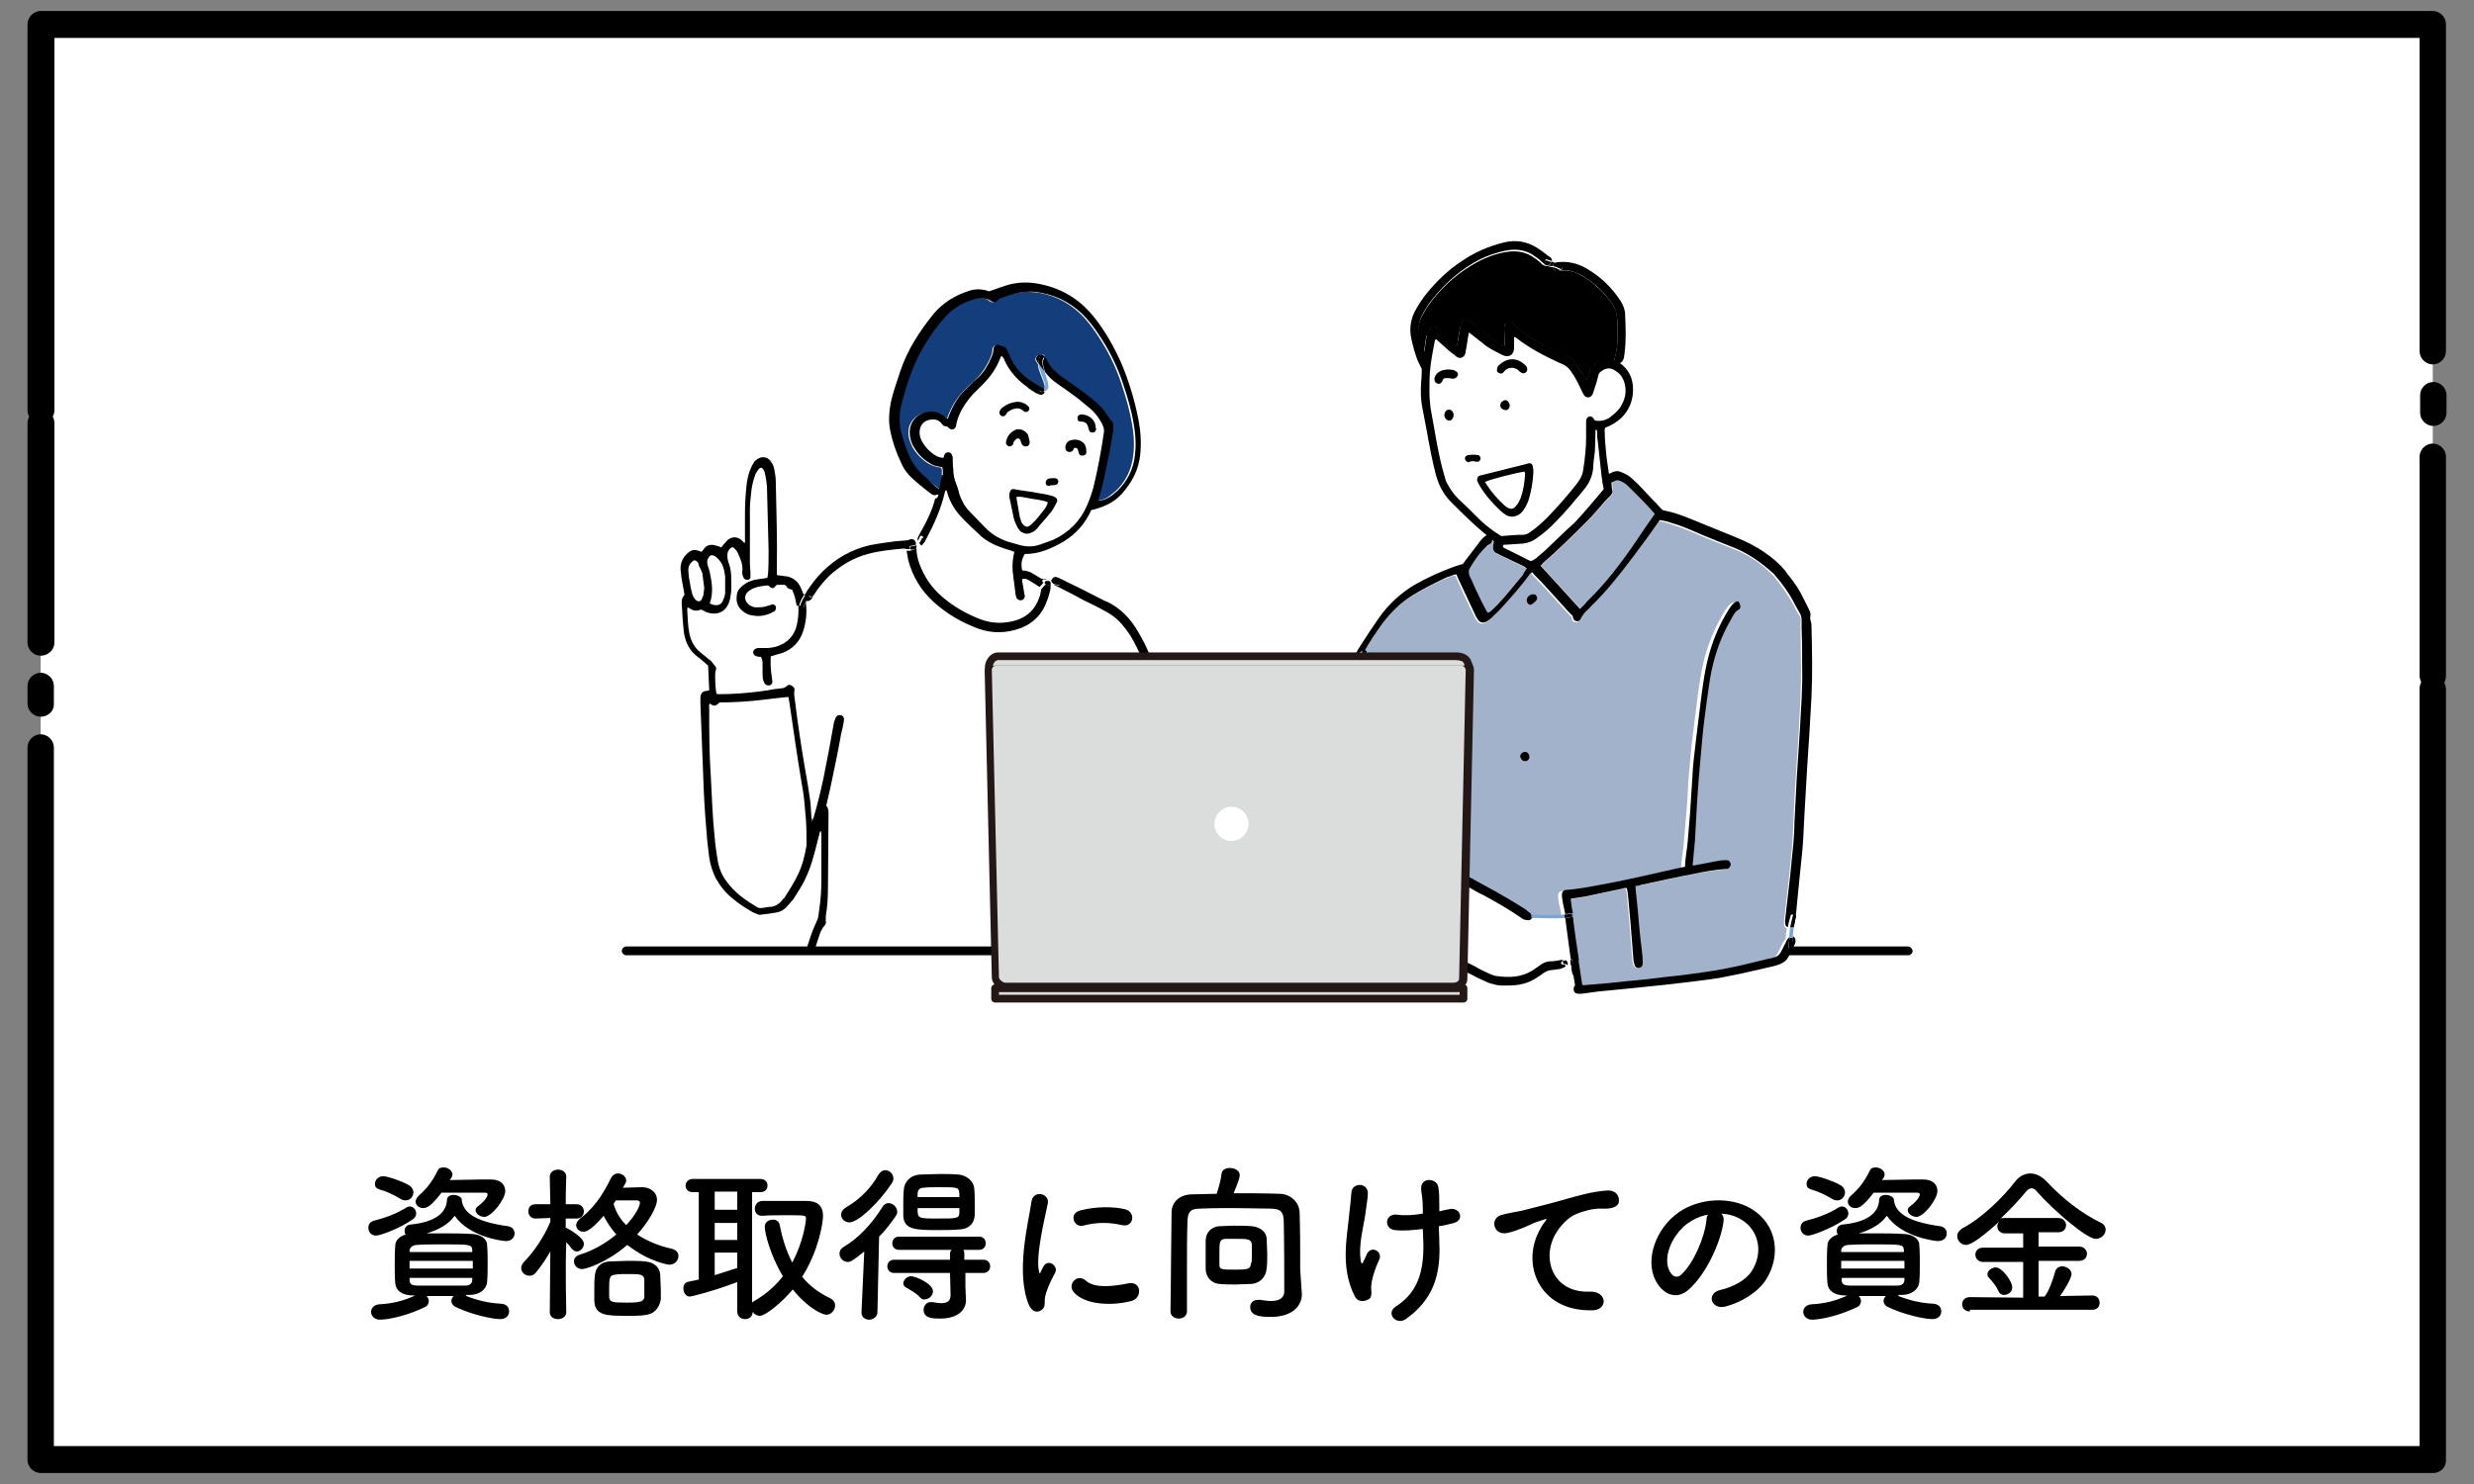 <?xml version="1.0" encoding="utf-8"?>
<!-- Generator: Adobe Illustrator 25.1.0, SVG Export Plug-In . SVG Version: 6.00 Build 0)  -->
<svg version="1.1" xmlns="http://www.w3.org/2000/svg" xmlns:xlink="http://www.w3.org/1999/xlink" x="0px" y="0px" width="450px"
	 height="270px" viewBox="0 0 450 270" style="enable-background:new 0 0 450 270;" xml:space="preserve">
<rect x="0" y="0" width="450" height="270" fill="#808080" stroke="none"/>
<style type="text/css">
	.st0{fill:#FFFFFF;}
	.st1{fill:#A1B2CA;}
	.st2{fill:#79A6D8;}
	.st3{fill:#133E7B;}
	.st4{fill:#DBDCDC;}
	.st5{fill:#231815;}
</style>
<g id="レイヤー_1">
</g>
<g id="レイヤー_2">
	<g>
		<g>
			<rect x="7.4" y="4.5" class="st0" width="435.1" height="261.1"/>
			<path d="M442.6,268H7.4c-1.3,0-2.4-1.1-2.4-2.4V136c0-1.3,1.1-2.4,2.4-2.4s2.4,1.1,2.4,2.4v127.1h430.3V125.3
				c0-0.4,0.1-0.8,0.3-1.2c-0.2-0.4-0.3-0.8-0.3-1.2V83.1c0-1.3,1.1-2.4,2.4-2.4c1.3,0,2.4,1.1,2.4,2.4v39.9c0,0.4-0.1,0.8-0.3,1.2
				c0.2,0.4,0.3,0.8,0.3,1.2v140.2C445,266.9,443.9,268,442.6,268z M7.4,130.4c-1.3,0-2.4-1.1-2.4-2.4v-3.2c0-1.3,1.1-2.4,2.4-2.4
				s2.4,1.1,2.4,2.4v3.2C9.9,129.3,8.8,130.4,7.4,130.4z M7.4,119.3c-1.3,0-2.4-1.1-2.4-2.4V77c0-0.4,0.1-0.8,0.3-1.2
				C5.1,75.4,5,75,5,74.6V4.5C5,3.1,6.1,2,7.4,2h435.1c1.3,0,2.4,1.1,2.4,2.4v59.5c0,1.3-1.1,2.4-2.4,2.4c-1.3,0-2.4-1.1-2.4-2.4
				v-57H9.9v67.7c0,0.4-0.1,0.8-0.3,1.2c0.2,0.4,0.3,0.8,0.3,1.2v39.9C9.9,118.2,8.8,119.3,7.4,119.3z M442.6,77.5
				c-1.3,0-2.4-1.1-2.4-2.4v-3.2c0-1.3,1.1-2.4,2.4-2.4c1.3,0,2.4,1.1,2.4,2.4v3.2C445,76.4,443.9,77.5,442.6,77.5z"/>
		</g>
		<g>
			<path d="M68.4,224.8c-0.9,0-1.4-0.7-1.4-1.4c0-0.6,0.3-1.1,1-1.3c2-0.5,4.2-1.3,5.9-2.4c0.2-0.1,0.4-0.2,0.6-0.2
				c0.7,0,1.2,0.6,1.2,1.3c0,0.4-0.2,0.8-0.7,1.1C72.7,223.5,69.2,224.8,68.4,224.8z M84.8,235.8c2.1,0.8,4.1,1.3,6.4,1.4
				c1,0.1,1.4,0.7,1.4,1.4c0,0.7-0.5,1.4-1.6,1.4c-1.4,0-5.2-0.8-8.1-2.2c-0.5-0.2-0.8-0.7-0.8-1.1c0-0.3,0.2-0.7,0.4-0.9
				c-1.1,0-2.2,0-3.3,0c-0.5,0-1.1,0-1.6,0c0.2,0.2,0.4,0.6,0.4,0.9c0,0.4-0.2,0.9-0.7,1.1c-2.8,1.4-6.4,2.3-8.2,2.3
				c-1,0-1.6-0.7-1.6-1.4s0.5-1.3,1.5-1.4c2.3-0.1,4.4-0.6,6.5-1.6h-0.3c-2.1,0-3.2-0.9-3.3-2.2c-0.1-1.1-0.1-2.2-0.1-3.3
				c0-1.2,0-2.5,0.1-3.6c0-0.8,0.6-1.6,1.9-2c-0.2-0.2-0.2-0.5-0.2-0.7c0-0.5,0.3-1,1-1.1c4.2-0.4,6.6-1.9,6.7-4.5
				c0-0.6,0.6-0.9,1.2-0.9c0.7,0,1.5,0.4,1.5,0.9c0,0,0,0.1,0,0.1l0,0.1c0.4,2.3,2.7,3.8,8.4,4.6c0.8,0.1,1.2,0.7,1.2,1.3
				c0,0.7-0.5,1.4-1.6,1.4c-0.5,0-6.6-0.7-9.3-4.6c-1,1.4-2.7,2.5-5.1,3.2c1.1,0,2.1,0,3.2,0c1.6,0,3.1,0,4.8,0.1c1.8,0,3,0.9,3,2
				c0.1,1.2,0.1,2.3,0.1,3.4s0,2.3-0.1,3.4c-0.1,1.2-1.3,2.3-3.2,2.3H84.8z M72.8,218.1c-1.1-0.7-2.7-1.4-3.8-1.7
				c-0.6-0.2-0.8-0.5-0.8-1c0-0.7,0.6-1.4,1.5-1.4c0.8,0,3.4,0.9,4.6,1.6c0.6,0.3,0.9,0.9,0.9,1.3c0,0.8-0.6,1.5-1.4,1.5
				C73.4,218.4,73.1,218.3,72.8,218.1z M86,229.4H74.5v1.4H86V229.4z M85.9,227.4c-0.1-1-0.4-1-5.7-1c-1.5,0-2.9,0-4.3,0.1
				c-0.9,0-1.3,0.5-1.4,0.9v0.4h11.4V227.4z M85.9,232.5H74.5v0.5c0,0.7,0.6,0.9,1.4,0.9c1.4,0,2.8,0,4.3,0c1.5,0,2.9,0,4.4,0
				c0.9,0,1.3-0.4,1.3-1.1V232.5z M81.8,214.7c1.8,0,3.8-0.1,5.5-0.1c0.8,0,1.5,0,2.1,0c1.6,0,2.5,0.9,2.5,2.1
				c0,1.5-2.5,4.7-3.8,4.7c-0.8,0-1.6-0.6-1.6-1.2c0-0.2,0.1-0.5,0.4-0.7c1.6-1.2,1.8-2,1.8-2.2c0-0.2-0.2-0.3-0.5-0.3
				c-0.7,0-2,0-3.6,0c-1.5,0-3.1,0-4.3,0c-1.9,2.5-2.7,2.8-3.3,2.8c-0.8,0-1.4-0.5-1.4-1.2c0-0.3,0.2-0.7,0.5-1
				c1.6-1.4,2.5-2.6,3.5-4.6c0.2-0.5,0.6-0.6,1.1-0.6c0.8,0,1.6,0.6,1.6,1.3c0,0.2-0.1,0.4-0.2,0.6L81.8,214.7z"/>
			<path d="M103,238.7c0,0.9-0.8,1.3-1.5,1.3c-0.8,0-1.5-0.4-1.5-1.3v0l0.1-11c-0.8,1.4-1.7,2.7-2.6,3.8c-0.4,0.5-0.8,0.6-1.2,0.6
				c-0.8,0-1.5-0.6-1.5-1.4c0-0.4,0.2-0.7,0.5-1.1c1.6-1.6,3.6-4.4,4.8-7.3v-0.7l-2.7,0.1h0c-0.9,0-1.3-0.7-1.3-1.3
				c0-0.7,0.4-1.3,1.3-1.3h2.7l-0.1-5v0c0-0.9,0.8-1.3,1.5-1.3c0.7,0,1.5,0.4,1.5,1.3v0c0,0-0.1,2.3-0.1,5h2c0.9,0,1.3,0.7,1.3,1.3
				c0,0.7-0.5,1.3-1.3,1.3h0l-2,0c0,0.6,0,1.2,0,1.7c0.1,0,0.2,0,0.3,0.1c0.2,0.1,3,1.6,3,2.8c0,0.7-0.6,1.4-1.3,1.4
				c-0.3,0-0.6-0.2-0.9-0.5c-0.3-0.4-0.7-0.9-1-1.2C102.8,230.8,103,238.7,103,238.7L103,238.7z M105.9,230.9
				c-0.9,0-1.5-0.7-1.5-1.4c0-0.5,0.3-1,1-1.2c2.6-0.8,4.9-2.2,6.7-3.7c-0.9-1-1.7-2.2-2.3-3.4c-2.4,2.8-3.3,2.9-3.7,2.9
				c-0.7,0-1.3-0.5-1.3-1.2c0-0.3,0.2-0.7,0.6-1.1c2.4-1.8,4.1-4.1,5.7-7.4c0.3-0.6,0.8-0.9,1.3-0.9c0.8,0,1.5,0.6,1.5,1.3
				c0,0.2-0.1,0.4-0.2,0.6c-0.1,0.2-0.3,0.5-0.4,0.7c1.1,0,2.3-0.1,3.5-0.1c1.3,0,2.7,0.8,2.7,2.3c0,1.4-1.7,4.2-3.6,6.3
				c1.8,1.2,4,2.1,6.3,2.6c0.8,0.2,1.2,0.7,1.2,1.3c0,0.8-0.6,1.6-1.7,1.6c0,0-3.5-0.4-7.6-3.6C110.3,229.8,106.5,230.9,105.9,230.9
				z M117,239.3c-0.7,0.1-1.7,0.1-2.8,0.1c-3.9,0-6,0-6.1-2.8c0-0.6,0-1.3,0-2c0-0.9,0-1.8,0.1-2.5c0.1-1.6,1.2-2.6,2.9-2.6
				c0.8,0,2-0.1,3.1-0.1c1.1,0,2.3,0,3,0.1c1.7,0.1,2.9,1,2.9,2.7c0,0.8,0.1,1.7,0.1,2.6c0,0.6,0,1.1,0,1.6
				C119.9,238.1,118.9,239.2,117,239.3z M117.2,234.1c0-0.5,0-0.9,0-1.3c-0.1-1-0.8-1-3.1-1c-0.8,0-1.6,0-2.1,0.1
				c-1.2,0.1-1.2,0.6-1.2,2.9c0,0.5,0,0.9,0,1.2c0.1,0.9,0.5,1,3.2,1c2.5,0,3.1-0.2,3.2-1C117.2,235.4,117.2,234.8,117.2,234.1z
				 M112,218.4c-0.1,0.2-0.2,0.4-0.4,0.6c0.4,1.5,1.2,2.8,2.3,3.9c1.6-1.7,2.5-3.4,2.5-4.1c0-0.2-0.2-0.4-0.6-0.4H112z"/>
			<path d="M134,233.3c-4.5,1.7-8.3,2.6-8.5,2.6c-0.8,0-1.2-0.8-1.2-1.5c0-0.6,0.3-1.1,0.9-1.2c0.6-0.1,1.3-0.3,1.9-0.4v-15.9H126
				c-0.9,0-1.3-0.6-1.3-1.2c0-0.6,0.5-1.2,1.3-1.2h12.3c0.9,0,1.3,0.6,1.3,1.2c0,0.6-0.4,1.2-1.3,1.2h-1.5v20.1
				c0.1-0.1,0.2-0.2,0.4-0.3c2.1-1.2,3.9-2.8,5.2-4.5c-2.4-4-3.3-8-3.3-9c0-0.9,0.8-1.3,1.5-1.3c0.5,0,1.1,0.3,1.2,0.9
				c0.5,2.5,1.2,4.8,2.3,6.9c2-3.7,2.5-7.4,2.5-8c0-0.6-0.1-0.6-3.6-0.6c-1.4,0-3,0-4.3,0.1c0,0,0,0-0.1,0c-0.9,0-1.3-0.6-1.3-1.3
				c0-0.7,0.5-1.4,1.4-1.4c1.1,0,2.3,0,3.6,0c1.7,0,3.3,0,4.4,0c2,0,3,0.9,3,2.7c0,1.3-0.8,6.4-3.8,11.1c1.3,1.6,3,2.9,5.1,3.9
				c0.6,0.3,0.9,0.8,0.9,1.3c0,0.9-0.7,1.7-1.6,1.7c-0.7,0-3.4-1.2-6.1-4.6c-2.1,2.5-5,4.8-6,4.8c-0.5,0-1-0.3-1.3-0.7
				c0,0.9-0.7,1.3-1.4,1.3c-0.7,0-1.4-0.5-1.4-1.4V233.3z M134.1,216.8H130v3.3h4.1L134.1,216.8z M134,222.5H130v3.1h4.1V222.5z
				 M134,227.9H130v4.1c1.4-0.4,2.7-0.9,4.1-1.3V227.9z"/>
			<path d="M157.2,227.7c-2.1,1.7-2.5,1.9-3,1.9c-0.9,0-1.5-0.8-1.5-1.5c0-0.5,0.2-0.9,0.7-1.2c2.6-1.5,5.2-4.2,7.1-7.3
				c0.3-0.5,0.7-0.7,1.1-0.7c0.8,0,1.6,0.7,1.6,1.6c0,0.3-0.1,0.5-0.3,0.8c-0.9,1.3-1.9,2.6-3,3.7l-0.3,13.7c0,0.9-0.8,1.4-1.5,1.4
				c-0.7,0-1.4-0.4-1.4-1.3c0,0,0,0,0-0.1L157.2,227.7z M154.5,222.4c-0.7,0-1.5-0.5-1.5-1.4c0-0.5,0.3-1,1-1.4
				c2.4-1.4,4.4-3.4,5.8-5.9c0.3-0.5,0.8-0.8,1.2-0.8c0.8,0,1.5,0.7,1.5,1.5c0,0.3-0.1,0.6-0.3,0.9
				C159.8,218.9,156.1,222.4,154.5,222.4z M175.6,231.7v2.4l0.1,2.4c0,0,0,0,0,0.1c0,1.6-1.3,3.3-4.7,3.3c-1.3,0-3,0-3-1.6
				c0-0.7,0.5-1.4,1.3-1.4c0.1,0,0.2,0,0.3,0c0.5,0.1,1.1,0.2,1.6,0.2c1,0,1.7-0.3,1.7-1.5c0,0,0,0,0-0.1l-0.1-3.9h-10.2
				c-0.8,0-1.2-0.6-1.2-1.2c0-0.6,0.4-1.2,1.2-1.2h10.2l0-1.1c0-0.3,0.1-0.5,0.3-0.7h-9.6c-0.8,0-1.2-0.6-1.2-1.2
				c0-0.6,0.4-1.2,1.2-1.2h14.6c0.8,0,1.2,0.6,1.2,1.2c0,0.6-0.4,1.2-1.2,1.2h-2.9c0.2,0.2,0.2,0.4,0.2,0.7v1.1h3.5
				c0.8,0,1.2,0.6,1.2,1.2c0,0.6-0.4,1.2-1.2,1.2H175.6z M174.3,223.7c-1,0.1-2.3,0.1-3.6,0.1c-4,0-6.3,0-6.4-2.6c0-0.5,0-1.1,0-1.8
				c0-1,0-2.1,0.1-3c0.1-1.3,1.1-2.6,3-2.7c1,0,2.3-0.1,3.5-0.1c1.2,0,2.4,0,3.4,0.1c1.5,0.1,2.8,1.2,2.9,2.5
				c0.1,0.9,0.1,1.9,0.1,2.9c0,0.7,0,1.4,0,2C177.2,222.7,176.1,223.7,174.3,223.7z M167.4,236.1c-0.8-0.9-1.7-1.3-2.5-1.8
				c-0.4-0.2-0.6-0.5-0.6-0.8c0-0.6,0.7-1.3,1.4-1.3c0.9,0,4,1.4,4,2.7c0,0.8-0.7,1.5-1.5,1.5C168,236.5,167.7,236.4,167.4,236.1z
				 M174.5,217.7c0-0.2,0-0.4,0-0.5c-0.1-1.2-0.2-1.2-3.7-1.2c-1,0-2.1,0-2.8,0.1c-0.9,0-1.1,0.6-1.1,1.2c0,0.2,0,0.3,0,0.5H174.5z
				 M166.9,219.8c0,1.9,0,1.9,3.7,1.9c3.4,0,3.9,0,3.9-1.1c0-0.2,0-0.5,0-0.8H166.9z"/>
			<path d="M187.1,237.3c-2.4-6,0-15,0.5-18.6c0.3-2.3,3.3-1.6,3,0.2c-0.5,2.5-2.3,9.6-1.6,12.5c0.1,0.4,0.2,0.3,0.3,0
				c0.1-0.2,0.4-0.8,0.5-1c0.9-1.5,2.8,0,2.1,1.2c-1.1,2-1.6,3.4-1.8,4.3c-0.2,0.8,0.2,1.8-0.6,2.4
				C188.8,238.9,187.7,238.8,187.1,237.3z M195.3,235.1c-1.2-1.4,0.6-3.5,2.2-2.1c1.6,1.5,5.3,1,7.7,0.5c2.5-0.5,2.6,2.7,0.6,3.2
				C202.4,237.6,197.4,237.5,195.3,235.1z M197,223c-1.7,0.4-2.7-2.3-0.4-2.8c2.7-0.7,5.9-0.7,8-0.2c2.1,0.5,1.6,3.4-0.5,2.9
				C201.9,222.4,199.6,222.3,197,223z"/>
			<path d="M236.8,235.5C236.8,235.6,236.8,235.6,236.8,235.5c0,1.9-1.5,4.1-5.7,4.1c-1.9,0-3.7-0.2-3.7-1.8c0-0.7,0.5-1.3,1.4-1.3
				c0.1,0,0.3,0,0.4,0c0.7,0.1,1.4,0.2,2,0.2c1.3,0,2.4-0.4,2.4-1.8c0-10.3-0.1-12.3-0.1-12.9c-0.1-1.7-0.7-2-2.2-2.1
				c-2.2,0-4.4-0.1-6.6-0.1c-2.2,0-4.3,0-6.4,0.1c-1.7,0-2.2,0.5-2.3,2.1c-0.1,2.8-0.1,5.5-0.1,8.3c0,8.3,0,8.3,0,8.3
				c0,0.9-0.8,1.3-1.5,1.3c-0.8,0-1.5-0.5-1.5-1.3v0c0.1-5.7,0.1-12,0.2-18c0-1.9,1.5-3.3,3.8-3.3c1.4,0,2.9-0.1,4.4-0.1
				c0.4-1.2,0.8-2.7,0.9-3.7c0.1-0.7,0.8-1,1.5-1c0.9,0,1.8,0.5,1.8,1.3c0,0.9-1.1,3.1-1.1,3.3c2.7,0,5.5,0,8.3,0.1
				c1.9,0,3.7,1.4,3.7,3.6c0.1,3.4,0.1,6.8,0.1,10.2L236.8,235.5z M219.3,228.3c0-0.9,0-1.9,0-2.6c0-1.3,0.9-2.5,2.5-2.6
				c0.7,0,1.6-0.1,2.6-0.1c1.2,0,2.3,0,3.3,0.1c1.3,0.1,2.7,0.9,2.7,2.4c0,0.8,0.1,1.7,0.1,2.6c0,0.9,0,1.9-0.1,2.6
				c-0.1,1.6-1.2,2.8-2.8,2.9c-0.9,0-1.9,0.1-2.9,0.1c-1,0-2,0-2.9-0.1c-1.5-0.1-2.5-1.3-2.5-2.8
				C219.3,230.1,219.3,229.2,219.3,228.3z M227.7,228.6c0-0.8,0-1.7,0-2.2c-0.1-1-0.9-1-2.7-1c-0.8,0-1.6,0-2.2,0
				c-1,0.1-1,0.7-1,2.6c0,0.8,0,1.6,0,2.1c0,0.9,0.4,0.9,3,0.9c2,0,2.7-0.1,2.7-1C227.7,229.7,227.7,229.2,227.7,228.6z"/>
			<path d="M246.4,235.8c-2.7-5.3-1.3-11.1-1-14.8c0.2-1.7,0.3-2.7,0.4-4c0.1-1.9,3-1.9,3,0.1c0,0.9-0.3,2.5-0.5,4.1
				c-0.4,2.6-1.2,5.2-0.8,8.2c0.1,0.5,0.3,0.7,0.5,0.1c0.2-0.4,0.5-1,0.6-1.3c0.8-1.7,2.9-0.5,2.3,0.9c-1,2.2-1.5,4-1.5,5.3
				c0,0.3,0.2,1.2-0.2,1.8C248.5,236.8,247,237.1,246.4,235.8z M261.8,220.4c0.7-0.2,1.3-0.3,1.8-0.4c1.9-0.5,3.1,2.1,0.5,2.6
				c-0.8,0.2-1.6,0.4-2.4,0.5c0,0.9,0.1,1.8,0.1,3c0.3,6.1-1.3,10.5-6.1,13.9c-1.8,1.2-3.7-1.1-1.8-2.3c3.9-2.5,5.1-6.2,5-11.5
				c0-0.9-0.1-1.8-0.1-2.6c-1.8,0.2-3.5,0.4-5.1,0.2c-2-0.2-1.9-3.1,0.5-2.8c1.2,0.2,2.9,0.1,4.6-0.2c0-0.3,0-0.5,0-0.8
				c0-1.9-0.2-2.5-0.3-3.6c-0.2-2.3,2.8-2.1,3.1-0.5c0.2,1,0.2,2.1,0.2,3.6L261.8,220.4z"/>
			<path d="M280,223.9c0.3-0.6,0.6-1.1,1-1.6c0.5-0.6,0.3-0.6-0.2-0.4c-2.3,0.7-1.8,0.7-3.8,1.5c-1,0.4-1.8,0.7-2.7,0.9
				c-2.7,0.7-3.5-2.8-1-3.3c0.6-0.2,2.4-0.5,3.4-0.7c1.5-0.4,4.1-1,7.3-1.9c3.1-0.9,5.6-1.6,8.3-1.8c1.9-0.1,2.4,1.4,2.1,2.3
				c-0.2,0.5-0.9,1.1-3,1c-1.6-0.1-3.5,0.5-4.5,0.9c-1.7,0.6-3.2,2.4-3.9,3.6c-2.7,4.5-0.6,10.9,6.2,10.6c3.2-0.1,3.4,3.5,0.2,3.4
				C279.9,238.5,276.7,230,280,223.9z"/>
			<path d="M313.5,222.2c-0.5,3.9-3.2,9.6-6.2,12.3c-2.3,2.2-4.9,1-6.2-1.6c-1.9-3.8,0.1-9.4,4.2-12.3c3.7-2.6,9.3-3,13.2-0.7
				c4.7,2.8,5.5,8.4,2.8,12.8c-1.4,2.3-4.4,4.2-7.4,5c-2.7,0.7-3.6-2.4-1-3c2.3-0.5,4.7-1.8,5.7-3.4c2.2-3.4,1.3-7.4-1.7-9.3
				c-1.2-0.8-2.5-1.1-3.8-1.2C313.4,221.1,313.6,221.6,313.5,222.2z M306.8,222.7c-2.8,2.2-4.4,6.2-3.1,8.6c0.5,0.9,1.2,1.3,2,0.7
				c2.3-2,4.4-6.9,4.7-10.1c0-0.4,0.1-0.7,0.3-0.9C309.3,221.2,307.9,221.9,306.8,222.7z"/>
			<path d="M328.9,224.8c-0.9,0-1.4-0.7-1.4-1.4c0-0.6,0.3-1.1,1-1.3c2-0.5,4.2-1.3,5.9-2.4c0.2-0.1,0.4-0.2,0.6-0.2
				c0.7,0,1.2,0.6,1.2,1.3c0,0.4-0.2,0.8-0.7,1.1C333.1,223.5,329.7,224.8,328.9,224.8z M345.3,235.8c2.1,0.8,4.1,1.3,6.4,1.4
				c1,0.1,1.4,0.7,1.4,1.4c0,0.7-0.5,1.4-1.6,1.4c-1.4,0-5.2-0.8-8.1-2.2c-0.5-0.2-0.8-0.7-0.8-1.1c0-0.3,0.2-0.7,0.4-0.9
				c-1.1,0-2.2,0-3.3,0c-0.5,0-1.1,0-1.6,0c0.2,0.2,0.4,0.6,0.4,0.9c0,0.4-0.2,0.9-0.7,1.1c-2.8,1.4-6.4,2.3-8.2,2.3
				c-1,0-1.6-0.7-1.6-1.4s0.5-1.3,1.5-1.4c2.3-0.1,4.4-0.6,6.5-1.6h-0.3c-2.1,0-3.2-0.9-3.3-2.2c-0.1-1.1-0.1-2.2-0.1-3.3
				c0-1.2,0-2.5,0.1-3.6c0-0.8,0.6-1.6,1.9-2c-0.2-0.2-0.2-0.5-0.2-0.7c0-0.5,0.3-1,1-1.1c4.2-0.4,6.6-1.9,6.7-4.5
				c0-0.6,0.6-0.9,1.2-0.9c0.7,0,1.5,0.4,1.5,0.9c0,0,0,0.1,0,0.1l0,0.1c0.4,2.3,2.7,3.8,8.4,4.6c0.8,0.1,1.2,0.7,1.2,1.3
				c0,0.7-0.5,1.4-1.6,1.4c-0.5,0-6.6-0.7-9.3-4.6c-1,1.4-2.7,2.5-5.1,3.2c1.1,0,2.1,0,3.2,0c1.6,0,3.1,0,4.8,0.1c1.8,0,3,0.9,3,2
				c0.1,1.2,0.1,2.3,0.1,3.4s0,2.3-0.1,3.4c-0.1,1.2-1.3,2.3-3.2,2.3H345.3z M333.2,218.1c-1.1-0.7-2.7-1.4-3.8-1.7
				c-0.6-0.2-0.8-0.5-0.8-1c0-0.7,0.6-1.4,1.5-1.4c0.8,0,3.4,0.9,4.6,1.6c0.6,0.3,0.9,0.9,0.9,1.3c0,0.8-0.6,1.5-1.4,1.5
				C333.8,218.4,333.5,218.3,333.2,218.1z M346.4,229.4h-11.5v1.4h11.5V229.4z M346.3,227.4c-0.1-1-0.4-1-5.7-1
				c-1.5,0-2.9,0-4.3,0.1c-0.9,0-1.3,0.5-1.4,0.9v0.4h11.4V227.4z M346.3,232.5H335v0.5c0,0.7,0.6,0.9,1.4,0.9c1.4,0,2.8,0,4.3,0
				c1.5,0,2.9,0,4.4,0c0.9,0,1.3-0.4,1.3-1.1V232.5z M342.3,214.7c1.8,0,3.8-0.1,5.5-0.1c0.8,0,1.5,0,2.1,0c1.6,0,2.5,0.9,2.5,2.1
				c0,1.5-2.5,4.7-3.8,4.7c-0.8,0-1.6-0.6-1.6-1.2c0-0.2,0.1-0.5,0.4-0.7c1.6-1.2,1.8-2,1.8-2.2c0-0.2-0.2-0.3-0.5-0.3
				c-0.7,0-2,0-3.6,0c-1.5,0-3.1,0-4.3,0c-1.9,2.5-2.7,2.8-3.3,2.8c-0.8,0-1.4-0.5-1.4-1.2c0-0.3,0.2-0.7,0.5-1
				c1.6-1.4,2.5-2.6,3.5-4.6c0.2-0.5,0.6-0.6,1.1-0.6c0.8,0,1.6,0.6,1.6,1.3c0,0.2-0.1,0.4-0.2,0.6L342.3,214.7z"/>
			<path d="M358.3,238.6c-0.9,0-1.4-0.6-1.4-1.3c0-0.7,0.5-1.3,1.4-1.3l9.7,0.1v-6.5h-7.3c-0.9,0-1.4-0.7-1.4-1.3
				c0-0.7,0.5-1.3,1.4-1.3h7.3v-2.6h-3.3c-0.9,0-1.4-0.6-1.4-1.3c0-0.3,0.1-0.5,0.3-0.8c-4.4,4-5.6,4.2-6,4.2
				c-0.9,0-1.6-0.8-1.6-1.6c0-0.5,0.3-1,0.9-1.4c3.5-1.8,7.4-5.6,9.7-8.6c0.7-0.9,1.7-1.4,2.7-1.4c1,0,2,0.5,2.9,1.4
				c3,3.2,6.3,5.8,10,7.6c0.6,0.3,0.8,0.8,0.8,1.2c0,0.9-0.8,1.7-1.8,1.7c-1.6,0-7.4-4.9-10.8-8.7c-0.3-0.4-0.6-0.5-0.9-0.5
				c-0.3,0-0.6,0.2-0.9,0.5c-1.3,1.6-3,3.4-4.8,5.1c0.2-0.2,0.5-0.2,0.8-0.2h9.8c0.9,0,1.4,0.7,1.4,1.3c0,0.7-0.5,1.3-1.4,1.3h-3.6
				v2.6h7.4c0.9,0,1.4,0.7,1.4,1.3c0,0.7-0.5,1.3-1.4,1.3h-7.4v6.5h1.1c0.8-1,1.6-3.3,1.9-4.5c0.2-0.7,0.7-1,1.3-1
				c0.8,0,1.7,0.6,1.7,1.4s-1.6,3.4-2.1,4l5.9-0.1c0.9,0,1.3,0.7,1.3,1.3c0,0.7-0.4,1.3-1.3,1.3H358.3z M364.5,235.6
				c-0.4,0-0.8-0.2-1-0.7c-0.5-1.1-1-1.6-1.8-2.5c-0.2-0.2-0.2-0.4-0.2-0.6c0-0.6,0.8-1.2,1.5-1.2c1.3,0,3,2.7,3,3.5
				C366.1,235,365.3,235.6,364.5,235.6z"/>
		</g>
		<g>
			<g>
				<g>
					<path d="M259.4,61.4c-0.1,0.9-0.3,1.8-0.4,2.7c0,0.1-0.1,0.1-0.1,0.2c-0.1-0.1-0.2-0.2-0.2-0.2c-0.2-0.8-0.4-1.5-0.6-2.3
						c-0.4-1.6-0.1-3.2,0.7-4.6c0.3-0.5,0.6-1,0.9-1.5c2.2-3.1,4.9-5.6,8.1-7.5c2-1.2,4.2-2.1,6.5-2.4c1.5-0.2,2.9,0,4.3,0.8
						c0.6,0.4,1.2,0.8,1.7,1.3c0.3,0.3,0.6,0.5,1,0.5c0.1,0,0.1,0,0.2,0c0.3,0.1,0.6,0.2,0.9,0.2c0,0.2,0.1,0.4,0.3,0.5
						c0.2,0.2,0.5,0.2,0.8,0.2c1.1-0.2,2.1-0.1,3.1,0.3c0.8,0.3,1.5,0.8,2.3,1.3c1.8,1.3,3.3,2.8,4.5,4.6c0.4,0.6,0.7,1.3,0.7,2
						c0.2,1.9,0.2,3.9,0,5.8c-0.1,0.8-0.3,1.6-0.5,2.3c-0.1,0-0.2,0-0.3-0.1c-0.9-0.2-1.7-0.1-2.4,0.3c-0.4,0.2-0.8,0.5-1.1,0.8
						c-0.4,0.3-0.6,0.6-0.7,1.1c-0.1,0.4-0.2,0.8-0.4,1.2c0,0.1-0.1,0.2-0.2,0.3c-0.2-0.4-0.4-0.6-0.5-0.9c-0.5-0.8-1-1.5-1.5-2.2
						c-0.5-0.7-1.1-1.1-1.8-1.4c-1.1-0.5-2.1-0.9-3.2-1.5c-2.2-1.1-4.4-2.4-6.2-4.2c-0.2-0.2-0.4-0.3-0.6-0.4c-0.4-0.2-0.9,0-1,0.5
						c-0.1,0.3-0.1,0.6-0.1,0.9c0,0.8,0.1,1.6,0.1,2.4c0,0.2,0,0.4,0,0.6c-0.2,0-0.3-0.1-0.4-0.1c-0.7-0.4-1.4-0.7-2-1.2
						c-1.2-0.9-2.4-1.9-3.5-2.8c-0.2-0.2-0.5-0.4-0.8-0.6c-0.5-0.3-0.9-0.1-1.1,0.4c-0.1,0.3-0.2,0.6-0.3,0.9c-0.2,1-0.4,2-0.5,3
						c0,0.1,0,0.3-0.2,0.4c-0.2-0.1-0.4-0.2-0.5-0.4c-1-0.9-2.1-1.8-2.9-2.9c-0.4-0.5-0.9-0.5-1.3,0.1c-0.1,0.1-0.1,0.4-0.2,0.4
						C259.6,60.7,259.5,61,259.4,61.4z"/>
					<path class="st1" d="M271.7,98.7c0,0.3,0,0.5-0.1,0.8c-0.1,0.6,0.1,1.1,0.7,1.3c0.3,0.1,0.5,0.2,0.8,0.4c1.3,0.6,2.7,1.3,4,1.9
						c0.2,0.1,0.3,0.2,0.6,0.4c-0.3,0.5-0.6,0.9-0.9,1.3c-1.5,1.9-3,3.7-4.6,5.4c-0.5,0.5-1,0.9-1.5,1.4c-0.1,0.1-0.1,0.1-0.3,0.1
						c-0.1-0.2-0.2-0.3-0.3-0.5c-0.6-1.1-1.1-2.3-1.7-3.4c-0.4-0.9-0.8-1.9-1.3-2.8c-0.3-0.5-0.2-1,0.1-1.5c0.9-1.5,1.9-2.9,3.1-4
						c0,0,0.1-0.1,0.1-0.1c0.4-0.2,0.7-0.4,0.8-0.9C271.6,98.4,271.7,98.5,271.7,98.7z"/>
					<path class="st1" d="M298.8,91c0.8,0.8,1.5,1.7,2.3,2.5c-1.2,1.7-2.4,3.4-3.5,5.1c-2.6,3.8-5.4,7.4-8.7,10.7
						c-0.5,0.5-1,1-1.4,1.5c0,0-7.1-7.8-7.2-7.9c0.1-0.1,0.2-0.3,0.4-0.4c2.9-2.5,5.6-5.2,8.3-7.9c0.9-0.9,1.7-1.9,2.6-2.9
						c0.5-0.5,1-1.1,1.5-1.6c0.2-0.2,0.4-0.5,0.3-0.8c-0.2-0.5,0-1-0.2-1.5c0.3-0.1,0.5-0.2,0.7-0.3c0.3-0.2,0.6-0.2,0.9,0
						c0.5,0.2,1,0.5,1.4,0.9C297,89.3,297.9,90.1,298.8,91z"/>
					<path class="st1" d="M285.9,166.2c-0.1-0.8-0.2-1.6-0.4-2.4c0,0,0-0.1,0-0.1c0,0,0,0,0.1-0.1c0.2,0,0.5-0.1,0.7-0.1
						c0.6-0.1,1.3-0.2,1.9-0.3c2.2-0.5,4.4-0.9,6.6-1.4c0.3-0.1,0.6-0.2,0.9-0.1c0.2,0.7,0.3,1.4,0.3,2.1c0.1,1.5,0.3,3,0.4,4.5
						c0.2,2.1,0.3,4.2,0.5,6.3c0,0.3,0.1,0.7,0.2,1c0.1,0.4,0.5,0.6,0.9,0.6c0.4-0.1,0.6-0.4,0.6-0.9c-0.1-0.9-0.2-1.7-0.2-2.6
						c-0.2-2.3-0.4-4.7-0.7-7c-0.1-1.3-0.3-2.6-0.4-3.9c0-0.2,0-0.3,0-0.5c0.4-0.1,0.7-0.2,1-0.2c3.2-0.7,6.4-1.4,9.6-2
						c2-0.4,3.9-0.8,5.9-0.9c0.1,0,0.1,0,0.2,0c0.3-0.1,0.6-0.4,0.6-0.8c0-0.4-0.3-0.8-0.7-0.8c-0.5,0-0.9,0-1.4,0.1
						c-1.3,0.2-2.5,0.5-3.8,0.7c-0.3,0.1-0.7,0.1-1,0.2c0-0.2,0-0.3,0-0.4c0.1-1.4,0.3-2.8,0.4-4.2c0.3-3.8,0.5-7.6,0.7-11.4
						c0.2-2.3,0.4-4.5,0.6-6.8c0.2-2.3,0.5-4.5,0.8-6.8c0.2-2,0.5-3.9,0.9-5.8c0.7-3.3,1.8-6.4,3.5-9.3c0.4-0.7,0.8-1.4,1.5-1.9
						c0.3-0.2,0.4-0.6,0.2-0.9c-0.1-0.3-0.4-0.5-0.7-0.5c-0.4,0-0.8,0.2-1.1,0.5c-0.2,0.3-0.5,0.6-0.7,0.9c-1.5,2.5-2.7,5.1-3.5,7.8
						c-0.9,3.1-1.3,6.2-1.7,9.4c-0.3,2.2-0.5,4.3-0.8,6.5c-0.3,2.4-0.5,4.9-0.7,7.4c-0.1,2.1-0.2,4.1-0.4,6.2
						c-0.1,1.6-0.3,3.2-0.4,4.8c-0.1,1.6-0.5,3.2-0.5,4.8c-0.5,0.1-1,0.2-1.5,0.3c-4,0.9-7.9,1.7-11.9,2.6c-2.7,0.6-5.3,1.2-8.1,1.3
						c-0.1,0-0.1,0-0.2,0c-0.5,0.1-0.7,0.4-0.7,0.9c0,0.5,0.1,1.1,0.2,1.6c0.2,0.6,0.3,1.3,0.4,1.9c-2,0.2-4.1,0-6.1,0c0,0,0,0,0,0
						c-0.1-0.2-0.3-0.3-0.5-0.4c-0.5-0.3-1-0.7-1.4-1c-3-2-6.2-3.6-9.3-5.3c-0.7-0.4-1.5-0.5-2.3-0.4c-1.3,0.1-2.6,0.3-3.9,0.6
						c-2.6,0.7-5.1,1.5-7.5,2.8c-0.3,0.1-0.5,0.3-0.8,0.5c-4.2-1.7-10-1.9-11.8-6.7c-1.1-3.1-0.5-7,0.1-10.2c0.5-2.8,1.2-5.6,2-8.3
						c0.1-0.1,0.2-0.2,0.3-0.3c0.1-0.3,0.2-0.6,0.3-1c0.7-3,1.4-5.9,2.1-8.9c0.4-1.7,0.8-3.5,1.5-5.2c0.2-0.4,0-0.8-0.4-0.9
						c0,0-0.1,0-0.1,0c0.1-0.5,0.3-1,0.5-1.4v0c0.2,0,0.3-0.1,0.4-0.2c0.1-0.1,0.2-0.3,0.3-0.4c0.1-0.2,0.2-0.4,0.3-0.6c0,0,0,0,0,0
						c0.1-0.1,0.1-0.2,0.1-0.2c1-1.8,2.2-3.6,3.4-5.3c1.5-2,3.2-3.8,5.4-5.1c1.8-1.1,3.7-2.1,5.6-3c0.4-0.2,0.8-0.3,1.2-0.5
						c0.4-0.1,0.8-0.4,1.3-0.4c0.1,0.3,0.2,0.5,0.3,0.7c1,2.2,2,4.4,3.1,6.6c0.1,0.3,0.3,0.6,0.5,0.9c0.4,0.6,0.9,0.7,1.6,0.4
						c0.3-0.1,0.5-0.3,0.8-0.6c0.7-0.7,1.4-1.4,2.1-2.1c1.7-2,3.4-3.9,5-6c0.1-0.1,0.2-0.2,0.4-0.3c0.2,0.3,0.4,0.5,0.6,0.7
						c0.7,0.7,1.4,1.5,2.1,2.2c1.3,1.4,2.5,2.8,3.8,4.2c0.3,0.3,0.6,0.6,0.9,0.9c0,0,0,0.1,0,0.2c0,0.4,0.2,0.6,0.6,0.7
						c0.3,0.1,0.6,0,0.8-0.4c0.3-0.6,0.8-1.1,1.2-1.6c0.2-0.2,0.4-0.5,0.7-0.7c2.8-2.9,5.4-6,7.8-9.2c1.6-2.1,3.2-4.3,4.7-6.5
						c0.2,0,0.3,0,0.5,0.1c0.5,0.1,1,0.2,1.5,0.4c1.5,0.5,2.9,1,4.3,1.6c2.5,1.1,5.1,2.1,7.6,3.1c2.5,1,4.7,2.5,6.6,4.4
						c0.1,0.1,0.3,0.3,0.4,0.4c1.4,1.7,2.7,3.5,3.7,5.4c0.3,0.6,0.6,1.2,1,1.8c0.2,0.3,0.3,0.6,0.2,1c0,0.6,0,1.2,0,1.7
						c0,2.3,0.1,4.6,0.1,6.9c0,3.7-0.2,7.5-0.4,11.2c-0.2,3.1-0.4,6.1-0.6,9.2c-0.2,2.6-0.3,5.2-0.4,7.8c-0.1,1.3-0.1,2.6-0.2,3.9
						c-0.2,2-0.4,4-0.6,6c-0.3,2.7-0.6,5.3-0.9,7.9c0,0.2,0,0.4,0,0.6c0,0.3,0.2,0.6,0.5,0.7c-0.1,0.7-0.2,1.3-0.2,2
						c-0.1,0.1-0.2,0.1-0.3,0.3c-0.1,0.1-0.2,0.3-0.3,0.5c-0.2,0.4-0.4,0.8-0.6,1.2c-0.7,1.4-0.8,1.5-2.3,1.9c-0.1,0-0.1,0-0.2,0
						c-1.2,0.3-2.5,0.6-3.7,0.9c-2.7,0.7-5.5,1.2-8.3,1.6c-2.1,0.3-4.3,0.5-6.4,0.8c-2.5,0.3-5,0.5-7.4,0.8
						c-2.4,0.2-4.8,0.5-7.3,0.7c-0.3,0-0.6,0.1-0.9,0c-0.2-1.5-0.5-3.1-0.7-4.6c-0.4-2.6-0.8-5.3-1.2-7.9c0.1,0,0.1,0,0.2,0
						c0.4-0.1,0.2-0.7-0.2-0.6C285.9,166.2,285.9,166.2,285.9,166.2z M279.4,109.3c0.1-0.1,0.1-0.3,0.2-0.4c0-0.5-0.3-0.8-0.7-0.8
						c-0.6,0-1.1,0.5-1.2,1.1c0,0.3,0.1,0.5,0.3,0.7c0.2,0.2,0.5,0.2,0.7,0C279,109.6,279.2,109.5,279.4,109.3z M277.4,138.5
						c0.5,0,0.8-0.4,0.8-0.8c0-0.4-0.4-0.8-0.8-0.8c-0.5,0-0.9,0.4-0.9,0.9C276.5,138.2,276.9,138.5,277.4,138.5z"/>
					<path class="st0" d="M254.6,169.8c-1.6,1-3.1,2.1-4.3,3.6c-0.1,0.1-0.2,0.2-0.2,0.2c-0.3-0.1-0.6-0.1-0.7-0.4
						c-0.1-0.3-0.1-0.6,0-0.8c0.1-0.3,0.3-0.7,0.5-1c0.5-0.7,1.1-1.3,1.8-1.9c1.4-1.1,2.9-2.1,4.5-2.9c2.3-1.3,4.8-2,7.4-2.2
						c0.5,0,0.9-0.1,1.4,0.1c0.4,0.2,0.7-0.1,0.9-0.5c0.2-0.5-0.1-1.1-0.6-1.2c-0.2-0.1-0.5-0.1-0.7,0c-1.7,0.1-3.5,0.3-5.1,0.8
						c-3.7,1.1-6.8,3.1-9.7,5.6c-0.1,0.1-0.2,0.2-0.3,0.3c-0.3-0.5-0.3-0.5-0.2-0.8c0.2-0.5,0.6-1,1-1.4c1-1.1,2.1-2.1,3.4-2.9
						c1-0.6,2-1.2,3.1-1.6c2.6-1,5.3-1.8,8.1-2c0.7,0,1.3,0,1.9,0.4c1,0.6,2.1,1.1,3.1,1.7c2.5,1.3,4.8,2.7,7.1,4.3
						c0.2,0.1,0.3,0.2,0.5,0.3c0.3,0.1,0.7,0,0.8-0.3c0.1-0.1,0.1-0.2,0.1-0.2c2,0,4.1,0.2,6.1,0c0.3,2.5,0.7,5,1,7.5c0,0,0,0-0.1,0
						c-0.2,0-0.5,0.1-0.7,0.2c-0.1-0.1-0.2-0.1-0.3-0.1c-0.2,0-0.3,0-0.5,0c-0.5,0.1-1.1,0.1-1.6,0.2c-0.8,0-1.5,0.3-2.1,0.8
						c-0.4,0.3-0.8,0.6-1.3,0.9c-1.9,1.2-4.1,1.3-6.3,1c-0.1,0-0.1,0-0.2,0c-1-0.2-1.9-0.7-2.9-1.2c-0.7-0.3-1.4-0.7-2.1-1.1
						c-1-0.5-2-0.6-3-0.5c-1.8,0.2-3.6,0.6-5.2,1.4c-0.7,0.3-1.4,0.7-2.1,1c-0.4,0.2-0.8,0.3-1.2,0.5c-0.6,0.2-1.2,0.3-1.9,0.3
						c-0.3,0-0.6,0-0.8-0.4c0.2-0.6,0.7-1,1.1-1.3c2-1.6,4.2-3,6.7-3.8c1.6-0.5,3.2-0.9,4.9-0.7c0.5,0.1,0.8-0.2,0.9-0.6
						c0.1-0.4-0.2-0.8-0.6-0.9c-0.4-0.1-0.7-0.2-1.1-0.1c-2.1,0.1-4.1,0.5-6,1.4c-2.6,1.2-5.1,2.7-7.1,4.8c-0.2-0.1-0.4-0.2-0.6-0.2
						c-0.2-0.1-0.5,0-0.7-0.3c0.1-0.6,0.3-0.8,0.7-1.4c0.7-0.9,1.5-1.6,2.4-2.3c2-1.5,4-2.7,6.4-3.5c1.2-0.4,2.4-0.6,3.7-0.8
						c0.7-0.1,1.3-0.1,2-0.1c0.4,0,0.7-0.3,0.7-0.7c0-0.4-0.3-0.7-0.7-0.8c-0.4,0-0.8-0.1-1.1,0c-1.6,0.1-3.1,0.4-4.6,0.8
						C258.1,167.7,256.3,168.7,254.6,169.8z"/>
					<path class="st0" d="M290.6,80.1c0.2,2.1,0.4,4.3,0.7,6.4c0.1,0.8,0.3,1.7,0.4,2.5c-1.7,2-3.4,4.1-5.4,5.9
						c-1.8,1.7-3.5,3.4-5.3,5c-0.5,0.5-1.1,0.9-1.6,1.4c-0.3,0.3-0.6,0.5-1.1,0.6c-0.1,0-0.2,0-0.2-0.1c-1.5-0.7-3-1.5-4.4-2.2
						c-0.4-0.2-0.5-0.3-0.4-0.5c0.1-0.3,0.4-0.2,0.6-0.2c1-0.1,2-0.1,3-0.2c0.9,0,1.7-0.3,2.4-0.9c1.3-1,2.6-2.1,3.7-3.2
						c1.7-1.8,3.4-3.7,5-5.7c1-1.2,1.5-2.6,1.7-4.1c0.1-1,0.3-2,0.3-2.9c0.1-1,0.1-2.1,0.1-3.1c0-0.2,0-0.5,0-0.8
						c0.3,0,0.2,0.2,0.3,0.3C290.5,79,290.5,79.5,290.6,80.1z"/>
					<path class="st0" d="M275.6,61.4c2.4,1.9,5.1,3.3,7.9,4.6c0.2,0.1,0.3,0.2,0.5,0.2c0.7,0.2,1.2,0.7,1.6,1.3
						c0.8,1.1,1.5,2.3,2,3.6c0.1,0.2,0.2,0.4,0.3,0.6c0.5,0.8,1.3,0.7,1.7,0c0.1-0.2,0.2-0.4,0.2-0.6c0.3-0.9,0.6-1.8,0.8-2.7
						c0.1-0.3,0.2-0.6,0.5-0.8c0.9-0.7,1.7-0.7,2.7-0.1c1,0.7,1.5,1.6,1.7,2.7c0.2,1.2,0,2.4-0.6,3.4c-0.5,1-1.3,1.8-2.3,2.3
						c-0.8,0.5-1.6,0.7-2.5,0.4c-0.1-0.1-0.1-0.2-0.2-0.3c-0.3-0.4-0.6-0.6-0.9-0.4c-0.4,0.1-0.5,0.5-0.5,0.9c0,0.2,0,0.4,0,0.6
						c0,0.8,0,1.6,0,2.3c0,1.9-0.3,3.8-0.5,5.7c-0.1,1-0.5,1.8-1.1,2.6c-1.7,2.1-3.5,4.2-5.4,6.2c-1,1-2.1,2-3.3,2.8
						c-0.3,0.2-0.7,0.4-1.1,0.4c-1.2,0.1-2.4,0.2-3.6,0.2c-0.3,0-0.6-0.1-0.8-0.2c-0.5-0.4-1.1-0.7-1.6-1.1
						c-0.7-0.6-1.5-1.2-2.2-1.9c-1.3-1.2-2.5-2.4-3.7-3.6c-0.8-0.8-1.5-1.8-2-2.8c-0.2-0.4-0.3-0.7-0.4-1.1
						c-0.6-1.9-1.1-3.9-1.4-5.9c-0.4-2.2-0.9-4.4-1.2-6.7c-0.2-0.9-0.2-1.9-0.2-2.9c0-1.6,0.1-3.1,0.2-4.7c0.2-1.6,0.5-3.1,0.8-4.7
						c0,0,0.1-0.1,0.2-0.2c0.7,0.6,1.3,1.2,1.9,1.7c0.5,0.5,1.1,0.9,1.6,1.3c0.1,0.1,0.3,0.2,0.4,0.3c0.6,0.3,1.2,0,1.4-0.6
						c0.1-0.3,0.1-0.7,0.2-1c0.1-0.8,0.3-1.7,0.4-2.5c0-0.1,0.1-0.2,0.1-0.4c0.2,0.1,0.3,0.2,0.4,0.3c0.9,0.7,1.9,1.5,2.8,2.2
						c0.9,0.7,1.9,1.2,2.9,1.6c0.3,0.1,0.5,0.2,0.8,0.2c0.6,0,1.1-0.3,1.2-0.9c0.1-0.3,0.1-0.6,0.1-0.9c0-0.4,0-0.9,0-1.3
						c0-0.1,0-0.3,0-0.4C275.5,61.3,275.6,61.3,275.6,61.4z"/>
					<path d="M326.1,166.6c0.1-0.4,0.7-0.2,0.6,0.2c-0.2,0.6-0.3,1.2-0.4,1.9c-0.1,0.1-0.3,0.1-0.5,0.1c-0.1,0-0.1,0-0.2,0
						C325.8,168,325.9,167.3,326.1,166.6z"/>
					<path class="st2" d="M325.4,170.7c0.1-0.7,0.1-1.3,0.2-2c0.1,0,0.1,0,0.2,0c0.2,0,0.3,0,0.5-0.1c-0.1,0.7-0.2,1.3-0.2,2
						c0,0,0,0,0,0C325.8,170.5,325.6,170.6,325.4,170.7z"/>
					<path d="M325.3,172.6c0.1-0.6,0.1-1.3,0.2-1.9c0.2-0.1,0.4-0.1,0.6,0c0,0,0,0,0,0c-0.1,0.6-0.1,1.3-0.2,2
						C325.9,173,325.2,173,325.3,172.6z"/>
					<path d="M316.5,110c0.1,0.3,0.1,0.7-0.2,0.9c-0.8,0.4-1.1,1.2-1.5,1.9c-1.7,2.9-2.8,6-3.5,9.3c-0.4,1.9-0.6,3.9-0.9,5.8
						c-0.3,2.3-0.6,4.5-0.8,6.8c-0.2,2.2-0.4,4.5-0.6,6.8c-0.3,3.8-0.5,7.6-0.7,11.4c-0.1,1.4-0.3,2.8-0.4,4.2c0,0.1,0,0.2,0,0.4
						c0.4-0.1,0.7-0.1,1-0.2c1.3-0.2,2.5-0.5,3.8-0.7c0.5-0.1,0.9-0.1,1.4-0.1c0.4,0,0.7,0.4,0.7,0.8c0,0.3-0.3,0.7-0.6,0.8
						c-0.1,0-0.1,0-0.2,0c-2,0.1-4,0.5-5.9,0.9c-3.2,0.6-6.4,1.3-9.6,2c-0.3,0.1-0.6,0.2-1,0.2c0,0.2,0,0.4,0,0.5
						c0.1,1.3,0.3,2.6,0.4,3.9c0.2,2.3,0.4,4.7,0.7,7c0.1,0.9,0.2,1.7,0.2,2.6c0,0.5-0.2,0.8-0.6,0.9c-0.4,0.1-0.8-0.1-0.9-0.6
						c-0.1-0.3-0.2-0.7-0.2-1c-0.2-2.1-0.3-4.2-0.5-6.3c-0.1-1.5-0.3-3-0.4-4.5c-0.1-0.7-0.1-1.4-0.3-2.1c-0.3-0.1-0.6,0-0.9,0.1
						c-2.2,0.5-4.4,0.9-6.6,1.4c-0.6,0.1-1.3,0.2-1.9,0.3c-0.3,0-0.5,0.1-0.7,0.1c0,0.1-0.1,0.1-0.1,0.1c0,0,0,0.1,0,0.1
						c0.1,0.8,0.2,1.6,0.4,2.4c-0.5,0.1-0.9,0.2-1.4,0.2c-0.1-0.6-0.3-1.3-0.4-1.9c-0.1-0.5-0.2-1.1-0.2-1.6c0-0.5,0.2-0.8,0.7-0.9
						c0.1,0,0.1,0,0.2,0c2.7-0.2,5.4-0.8,8.1-1.3c4-0.8,7.9-1.7,11.9-2.6c0.5-0.1,1-0.2,1.5-0.3c0-1.6,0.4-3.2,0.5-4.8
						c0.1-1.6,0.3-3.2,0.4-4.8c0.1-2.1,0.3-4.1,0.4-6.2c0.1-2.5,0.4-4.9,0.7-7.4c0.3-2.2,0.5-4.3,0.8-6.5c0.4-3.2,0.8-6.3,1.7-9.4
						c0.8-2.8,2-5.4,3.5-7.8c0.2-0.3,0.4-0.6,0.7-0.9c0.3-0.3,0.6-0.5,1.1-0.5C316.1,109.5,316.4,109.6,316.5,110z"/>
					<path d="M285.8,175.5c0.2,0,0.3-0.3,0.2-0.5c0-0.1,0-0.1,0-0.2l1.1-0.2c0.2,1.5,0.5,3.1,0.7,4.6c0.3,0.1,0.6,0,0.9,0
						c2.4-0.2,4.8-0.4,7.3-0.7c2.5-0.2,5-0.5,7.4-0.8c2.1-0.2,4.3-0.5,6.4-0.8c2.8-0.4,5.5-0.9,8.3-1.6c1.2-0.3,2.5-0.6,3.7-0.9
						c0.1,0,0.1,0,0.2,0c1.5-0.4,1.6-0.5,2.3-1.9c0.2-0.4,0.4-0.8,0.6-1.2c0.1-0.2,0.1-0.3,0.3-0.5c0.1-0.1,0.2-0.2,0.3-0.3
						c-0.1,0.6-0.1,1.3-0.2,1.9c0,0.4,0.6,0.4,0.6,0c0.1-0.6,0.1-1.3,0.2-2c0.4,0.1,0.5,0.5,0.5,0.9c0,0.1-0.1,0.3-0.1,0.4
						c-0.4,0.8-0.8,1.6-1.2,2.4c-0.3,0.6-0.8,1-1.5,1.3c-0.6,0.2-1.1,0.4-1.7,0.5c-2.6,0.6-5.1,1.2-7.7,1.7c-2.2,0.5-4.4,0.7-6.6,1
						c-1.7,0.2-3.4,0.4-5.2,0.6c-1.9,0.2-3.9,0.4-5.8,0.6c-2,0.2-4.1,0.4-6.1,0.6c-1,0.1-2,0.3-3,0.4c-0.2,0-0.4,0-0.6,0
						c-0.7,0-1-0.5-0.8-1.2c0-0.1,0.1-0.2,0.2-0.3c-0.1-0.7-0.2-1.2-0.3-1.8C285.9,177.1,285.8,176.3,285.8,175.5
						C285.8,175.5,285.8,175.5,285.8,175.5z"/>
					<path d="M287.2,174.7l-1.1,0.2c0-0.2-0.2-0.4-0.4-0.4c-0.3-2.5-0.7-5-1-7.5c0.5,0,0.9-0.1,1.4-0.2
						C286.4,169.4,286.8,172.1,287.2,174.7z"/>
					<path class="st2" d="M286.1,166.8c-0.1,0-0.1,0-0.2,0c0-0.2-0.1-0.4-0.1-0.6c0,0,0.1,0,0.1,0
						C286.4,166.1,286.5,166.7,286.1,166.8z"/>
					<path d="M284.5,166.4c0.5,0,0.9-0.1,1.4-0.2c0,0.2,0.1,0.4,0.1,0.6c-0.5,0.1-0.9,0.2-1.4,0.2
						C284.5,166.8,284.5,166.6,284.5,166.4z"/>
					<path d="M286,174.9c0,0.1,0,0.1,0,0.2c0.1,0.2,0,0.4-0.2,0.5c0,0,0,0-0.1,0c0-0.3-0.1-0.7-0.1-1
						C285.8,174.5,286,174.6,286,174.9z"/>
					<path class="st0" d="M285.6,175.5c-0.1,0.1-0.2,0.1-0.3,0.1c0,0-0.1,0-0.1,0c0,0-0.1,0-0.1,0c0.1-0.2,0.1-0.4,0-0.5
						c-0.1-0.2-0.2-0.3-0.3-0.4c0.2-0.1,0.5-0.1,0.7-0.2c0,0,0,0,0.1,0C285.6,174.9,285.7,175.2,285.6,175.5
						C285.7,175.5,285.7,175.5,285.6,175.5L285.6,175.5C285.7,175.5,285.7,175.5,285.6,175.5z"/>
					<path d="M285.1,175.1c0.1,0.2,0.1,0.4,0,0.5c-0.1,0-0.1-0.1-0.2-0.2c-0.1,0-0.2,0-0.3,0c-0.4,0-0.4-0.5-0.1-0.6
						c0.1,0,0.2-0.1,0.3-0.1C284.9,174.8,285.1,174.9,285.1,175.1z"/>
					<path d="M253.6,164.4c-1.2,0.8-2.4,1.8-3.4,2.9c-0.4,0.4-0.8,0.9-1,1.4c-0.1,0.3-0.1,0.3,0.2,0.8c0.1-0.1,0.2-0.2,0.3-0.3
						c2.9-2.5,6-4.5,9.7-5.6c1.7-0.5,3.4-0.7,5.1-0.8c0.2,0,0.5,0,0.7,0c0.5,0.1,0.8,0.7,0.6,1.2c-0.1,0.4-0.5,0.7-0.9,0.5
						c-0.5-0.2-0.9-0.1-1.4-0.1c-2.6,0.2-5.1,0.9-7.4,2.2c-1.6,0.9-3.1,1.8-4.5,2.9c-0.7,0.5-1.3,1.2-1.8,1.9
						c-0.2,0.3-0.4,0.6-0.5,1c-0.1,0.3-0.1,0.6,0,0.8c0.1,0.3,0.4,0.3,0.7,0.4c0.1-0.1,0.2-0.1,0.2-0.2c1.2-1.5,2.7-2.6,4.3-3.6
						c1.7-1.1,3.5-2.1,5.5-2.7c1.5-0.4,3-0.7,4.6-0.8c0.4,0,0.8,0,1.1,0c0.4,0,0.7,0.4,0.7,0.8c0,0.3-0.3,0.6-0.7,0.7
						c-0.7,0.1-1.3,0-2,0.1c-1.2,0.2-2.5,0.4-3.7,0.8c-2.3,0.8-4.4,2.1-6.4,3.5c-0.9,0.7-1.7,1.4-2.4,2.3c-0.4,0.5-0.5,0.8-0.7,1.4
						c0.1,0.3,0.4,0.2,0.7,0.3c0.2,0.1,0.4,0.2,0.6,0.2c2.1-2.1,4.5-3.5,7.1-4.8c1.9-0.9,3.9-1.3,6-1.4c0.4,0,0.8,0,1.1,0.1
						c0.5,0.1,0.7,0.5,0.6,0.9c-0.1,0.4-0.5,0.7-0.9,0.6c-1.7-0.3-3.3,0.1-4.9,0.7c-2.5,0.8-4.7,2.2-6.7,3.8
						c-0.4,0.4-0.9,0.7-1.1,1.3c0.3,0.3,0.5,0.4,0.8,0.4c0.6,0,1.3-0.1,1.9-0.3c0.4-0.1,0.8-0.3,1.2-0.5c0.7-0.3,1.4-0.6,2.1-1
						c1.7-0.8,3.4-1.3,5.2-1.4c1.1-0.1,2.1,0,3,0.5c0.7,0.3,1.4,0.7,2.1,1.1c0.9,0.4,1.9,1,2.9,1.2c0.1,0,0.1,0,0.2,0
						c2.2,0.3,4.3,0.2,6.3-1c0.4-0.3,0.9-0.6,1.3-0.9c0.6-0.5,1.3-0.8,2.1-0.8c0.5,0,1.1-0.1,1.6-0.2c0.2,0,0.3-0.1,0.5,0
						c0.1,0,0.2,0,0.3,0.1c-0.1,0-0.2,0.1-0.3,0.1c-0.4,0.1-0.3,0.6,0.1,0.6c0.1,0,0.2,0,0.3,0c0,0.1,0.1,0.1,0.2,0.2
						c-0.1,0.1-0.1,0.2-0.3,0.3c-0.2,0.1-0.5,0.2-0.8,0.3c-0.5,0.1-1,0.1-1.5,0.2c-0.5,0-0.9,0.2-1.4,0.5c-0.4,0.3-0.8,0.6-1.3,0.9
						c-1.5,1-3.2,1.4-5,1.4c-0.9,0-1.8,0.1-2.7-0.2c-0.4-0.1-0.9-0.2-1.3-0.4c-0.9-0.4-1.8-0.8-2.7-1.3c-0.4-0.2-0.8-0.4-1.2-0.6
						c-0.8-0.4-1.6-0.5-2.4-0.4c-1.5,0.2-3,0.5-4.4,1.2c-0.9,0.4-1.8,0.9-2.8,1.3c-0.7,0.3-1.5,0.6-2.2,0.7c-0.3,0-0.6,0.1-0.9,0.1
						c-1.4,0-2.1-0.5-2.6-1.9c-0.1,0-0.3,0-0.5,0c-0.4,0-0.8-0.2-1.1-0.4c-0.6-0.4-0.8-0.9-0.8-1.5c0-0.2,0.1-0.4,0.1-0.6
						c-0.1-0.1-0.3-0.2-0.4-0.2c-0.7-0.4-1-1-1.1-1.8c0-0.5,0.1-1,0.3-1.4c0.1-0.3,0.2-0.5,0.3-0.8c-0.2-0.3-0.4-0.6-0.6-0.9
						c-0.3-0.6-0.3-1.2,0-1.7c0.3-0.6,0.6-1.1,1-1.5c1-1.1,2.2-2.2,3.4-3.1c0.3,0.1,0.7,0.3,1,0.4c0.1,0,0.1,0,0.2,0L253.6,164.4z"
						/>
					<path d="M282.7,47.8c0.5,0.2,0.9,0.4,1.4,0.6c0.4,0.2,0,0.7-0.3,0.5c-0.4-0.2-0.9-0.4-1.3-0.5c0,0,0-0.1,0-0.1
						C282.5,48.1,282.6,48,282.7,47.8z"/>
					<path d="M284.1,48.5c-0.4-0.2-0.9-0.4-1.4-0.6c0.1,0,0.1-0.1,0.2-0.1c0.2-0.1,0.3-0.1,0.5-0.1c1.8-0.2,3.5,0.2,5.1,1.1
						c2.6,1.5,4.7,3.5,6.3,6c0.5,0.8,0.8,1.6,0.8,2.5c0.1,2.3,0.2,4.6-0.1,6.9c0,0.3-0.1,0.5-0.1,0.8c-0.1,0.4-0.2,0.8-0.8,1.1
						l-1-0.5c0.2-0.8,0.4-1.6,0.5-2.3c0.2-1.9,0.2-3.9,0-5.8c-0.1-0.7-0.3-1.4-0.7-2c-1.2-1.8-2.7-3.4-4.5-4.6
						c-0.7-0.5-1.4-1-2.3-1.3c-1-0.4-2-0.6-3.1-0.3c-0.3,0.1-0.6,0-0.8-0.2c-0.2-0.1-0.3-0.3-0.3-0.5c0.5,0.1,0.9,0.3,1.3,0.5
						C284.1,49.2,284.5,48.6,284.1,48.5z"/>
					<path d="M281.5,48.3c0.3,0,0.5-0.2,0.6-0.5c0-0.1,0.1-0.1,0.1-0.2c0.2,0.1,0.4,0.1,0.6,0.2c-0.2,0.1-0.3,0.3-0.3,0.5
						c0,0.1,0,0.1,0,0.1C282.1,48.4,281.8,48.4,281.5,48.3z"/>
					<path class="st2" d="M284.6,167c-2,0.2-4.1,0-6.1,0c0.1-0.2,0-0.5-0.1-0.6c2,0,4.1,0.2,6.1,0
						C284.5,166.6,284.5,166.8,284.6,167z"/>
					<path d="M282.1,47.8c-0.1,0.2-0.3,0.4-0.6,0.5c-0.1,0-0.3-0.1-0.4-0.1c-0.2-0.1-0.3-0.2-0.2-0.4c-0.1-0.2,0.1-0.5,0.4-0.4
						c0.3,0.1,0.6,0.2,0.9,0.3C282.1,47.7,282.1,47.8,282.1,47.8z"/>
					<path d="M279.6,108.9c0,0.1-0.1,0.3-0.2,0.4c-0.2,0.2-0.4,0.4-0.7,0.6c-0.2,0.2-0.5,0.2-0.7,0c-0.2-0.2-0.3-0.4-0.3-0.7
						c0-0.6,0.6-1.1,1.2-1.1C279.3,108.1,279.6,108.4,279.6,108.9z"/>
					<path d="M278.4,166.3c0.2,0.2,0.2,0.4,0.1,0.6c-0.1,0-0.2,0-0.3,0c-0.4,0-0.4-0.6,0-0.6C278.3,166.3,278.3,166.3,278.4,166.3z"
						/>
					<path d="M278.2,137.7c0,0.5-0.4,0.8-0.8,0.8c-0.4,0-0.8-0.3-0.9-0.8c0-0.5,0.4-0.9,0.9-0.9
						C277.8,136.8,278.2,137.2,278.2,137.7z"/>
					<path d="M277,167.2c-2.3-1.6-4.7-3-7.1-4.3c-1.1-0.5-2.1-1.1-3.1-1.7c-0.6-0.3-1.2-0.4-1.9-0.4c-2.8,0.2-5.5,1-8.1,2
						c-1.1,0.4-2.2,1-3.1,1.6l-0.3-0.4c0.3-0.1,0.4-0.4,0.1-0.6c-0.2-0.1-0.4-0.2-0.7-0.3c0.2-0.2,0.5-0.3,0.8-0.5
						c2.3-1.3,4.9-2.1,7.5-2.8c1.3-0.3,2.6-0.5,3.9-0.6c0.8-0.1,1.6,0,2.3,0.4c3.1,1.7,6.3,3.4,9.3,5.3c0.5,0.3,1,0.6,1.4,1
						c0.2,0.1,0.3,0.2,0.5,0.4c0,0,0,0,0,0c0,0-0.1,0-0.1,0c-0.4,0-0.4,0.6,0,0.6c0.1,0,0.2,0,0.3,0c0,0.1-0.1,0.2-0.1,0.2
						c-0.2,0.3-0.5,0.4-0.8,0.3C277.4,167.4,277.2,167.3,277,167.2z"/>
					<path d="M252.1,163.6c0.2-0.1,0.4-0.3,0.6-0.4c0.2,0.1,0.5,0.2,0.7,0.3c0.3,0.1,0.2,0.5-0.1,0.6c-0.1,0-0.1,0-0.2,0
						C252.8,163.8,252.5,163.7,252.1,163.6z"/>
					<path class="st2" d="M248.4,119c0-0.1,0.1-0.2,0.2-0.3C248.6,118.8,248.5,118.8,248.4,119C248.4,118.9,248.4,118.9,248.4,119z"
						/>
					<path d="M248.1,119.6c-0.1,0.2-0.2,0.3-0.3,0.4c-0.1,0.1-0.3,0.2-0.4,0.2c0.3-0.5,0.6-0.9,1-1.3
						C248.3,119.2,248.2,119.4,248.1,119.6z"/>
					<path d="M247.4,120.2c-0.1,0-0.2,0-0.4-0.1c-0.1,0-0.2-0.1-0.2-0.1c0.3-0.6,0.7-1.1,1.3-1.6c0.2-0.2,0.5,0,0.5,0.2
						c-0.1,0.1-0.1,0.2-0.2,0.3C248,119.3,247.6,119.7,247.4,120.2L247.4,120.2z"/>
					<path d="M246.7,118.8c0.2-0.5,0.5-0.9,0.8-1.4c1.1-1.7,2.2-3.4,3.4-5.1c1.7-2.4,3.9-4.4,6.4-5.9c2.3-1.3,4.7-2.4,7.2-3.3
						c0.5-0.2,1-0.3,1.6-0.5c0.1-0.2,0.3-0.4,0.5-0.7c0.8-1,1.5-2,2.3-3c0.4-0.6,0.9-1.2,1.5-1.5c-0.1-0.1-0.1-0.2-0.2-0.2
						c-2.2-1.8-4.2-3.8-6.2-5.8c-0.6-0.6-1.1-1.2-1.5-1.9c-0.6-0.9-1-2-1.3-3c-0.7-2.7-1.2-5.4-1.7-8.2c-0.3-1.4-0.5-2.8-0.8-4.2
						c-0.3-1.5-0.3-3.1-0.2-4.7c0.1-0.8,0.1-1.7,0.1-2.3c-0.3-0.6-0.5-1-0.7-1.4c-0.5-1.3-0.9-2.7-1.2-4.1c-0.4-1.9-0.1-3.7,0.9-5.4
						c0.5-0.9,1.1-1.8,1.8-2.7c1.8-2.2,3.8-4.2,6.2-5.8c2.4-1.7,5.1-2.9,8-3.6c2.1-0.5,4.1-0.2,6,1c0.6,0.4,1.2,0.8,1.8,1.3
						c0.2,0.2,0.4,0.3,0.6,0.4c0.2,0.2,0.3,0.4,0.3,0.7c-0.3-0.1-0.6-0.2-0.9-0.3c-0.3-0.1-0.4,0.2-0.4,0.4c-0.1,0.2,0,0.3,0.2,0.4
						c0.1,0,0.3,0.1,0.4,0.1c-0.1,0-0.1,0-0.2,0c-0.4,0-0.7-0.2-1-0.5c-0.5-0.5-1.1-0.9-1.7-1.3c-1.3-0.8-2.8-1-4.3-0.8
						c-2.3,0.4-4.5,1.2-6.5,2.4c-3.2,1.9-5.9,4.5-8.1,7.5c-0.3,0.5-0.6,1-0.9,1.5c-0.8,1.4-1.1,3-0.7,4.6c0.2,0.8,0.4,1.5,0.6,2.3
						c0,0.1,0.1,0.1,0.2,0.2c0.1-0.1,0.1-0.2,0.1-0.2c0.1-0.9,0.3-1.8,0.4-2.7c0.1-0.4,0.1-0.7,0.5-1c0.1-0.1,0.2-0.3,0.2-0.4
						c0.3-0.6,0.8-0.6,1.3-0.1c0.9,1.1,1.9,1.9,2.9,2.9c0.2,0.2,0.4,0.3,0.5,0.4c0.2-0.1,0.2-0.2,0.2-0.4c0.2-1,0.3-2,0.5-3
						c0.1-0.3,0.1-0.6,0.3-0.9c0.2-0.5,0.7-0.6,1.1-0.4c0.3,0.2,0.5,0.4,0.8,0.6c1.2,0.9,2.3,1.9,3.5,2.8c0.6,0.5,1.4,0.8,2,1.2
						c0.1,0.1,0.2,0.1,0.4,0.1c0-0.2,0-0.4,0-0.6c0-0.8-0.1-1.6-0.1-2.4c0-0.3,0-0.6,0.1-0.9c0.1-0.5,0.6-0.7,1-0.5
						c0.2,0.1,0.4,0.2,0.6,0.4c1.8,1.8,3.9,3.1,6.2,4.2c1,0.5,2.1,1,3.2,1.5c0.7,0.3,1.4,0.8,1.8,1.4c0.5,0.7,1,1.5,1.5,2.2
						c0.2,0.3,0.3,0.5,0.5,0.9c0.1-0.2,0.2-0.2,0.2-0.3c0.1-0.4,0.3-0.8,0.4-1.2c0.1-0.5,0.3-0.8,0.7-1.1c0.4-0.3,0.7-0.6,1.1-0.8
						c0.8-0.5,1.6-0.6,2.4-0.3c0.1,0,0.2,0,0.3,0.1l1,0.5c0.2,0.2,0.3,0.3,0.5,0.4c1.6,1.4,2.1,3.2,1.9,5.3c-0.3,2.8-2,4.8-4.5,5.9
						c-0.2,0.1-0.3,0.1-0.5,0.2c-0.2,0.3-0.1,0.7-0.1,1c0,1,0.1,2.1,0.2,3.1c0.1,1.3,0.3,2.6,0.5,3.9c0,0.1,0,0.2,0.1,0.4
						c0.2-0.1,0.3-0.1,0.4-0.2c0.6-0.3,1.2-0.4,1.8-0.1c0.8,0.3,1.5,0.7,2.1,1.3c1.2,1.1,2.3,2.3,3.4,3.5c0.6,0.6,1.2,1.2,1.7,1.8
						c0.2,0.2,0.4,0.4,0.7,0.4c1.6,0.3,3.2,0.9,4.7,1.5c2.7,1.1,5.4,2.2,8.1,3.3c2,0.8,3.8,1.7,5.5,2.9c1.3,0.9,2.5,1.9,3.5,3.1
						c0.2,0.2,0.4,0.5,0.5,0.7c1.2,1.4,2.2,2.9,3,4.6c0.3,0.6,0.6,1.2,0.9,1.8c0.2,0.4,0.4,0.8,0.3,1.3c-0.1,0.4,0,0.7,0.1,1.1
						c0.1,0.2,0.1,0.5,0.1,0.8c0.1,4.2,0.2,8.5,0,12.7c-0.1,2.3-0.3,4.7-0.4,7c-0.1,2-0.3,4-0.4,6.1c-0.2,2.9-0.3,5.8-0.5,8.7
						c-0.1,1.3-0.1,2.7-0.2,4c-0.1,1.8-0.3,3.7-0.5,5.5c-0.2,2-0.4,4-0.6,6c-0.1,1.2-0.2,2.3-0.4,3.5c0,0.3-0.1,0.5-0.2,0.8
						c-0.1,0.2-0.2,0.3-0.4,0.4c0.1-0.6,0.2-1.3,0.4-1.9c0.1-0.4-0.5-0.6-0.6-0.2c-0.2,0.7-0.4,1.4-0.5,2.1
						c-0.3-0.1-0.5-0.4-0.5-0.7c0-0.2,0-0.4,0-0.6c0.3-2.6,0.6-5.3,0.9-7.9c0.2-2,0.4-4,0.6-6c0.1-1.3,0.2-2.6,0.2-3.9
						c0.1-2.6,0.3-5.2,0.4-7.8c0.2-3.1,0.4-6.1,0.6-9.2c0.2-3.7,0.5-7.5,0.4-11.2c0-2.3,0-4.6-0.1-6.9c0-0.6,0-1.2,0-1.7
						c0-0.4-0.1-0.7-0.2-1c-0.3-0.6-0.7-1.2-1-1.8c-1-2-2.3-3.8-3.7-5.4c-0.1-0.2-0.3-0.3-0.4-0.4c-2-1.8-4.1-3.3-6.6-4.4
						c-2.5-1-5.1-2-7.6-3.1c-1.4-0.6-2.8-1.2-4.3-1.6c-0.5-0.2-1-0.3-1.5-0.4c-0.2,0-0.3,0-0.5-0.1c-1.5,2.2-3.1,4.4-4.7,6.5
						c-2.4,3.2-4.9,6.4-7.8,9.2c-0.2,0.2-0.4,0.5-0.7,0.7c-0.5,0.5-0.9,1-1.2,1.6c-0.2,0.4-0.5,0.5-0.8,0.4
						c-0.4-0.1-0.5-0.3-0.6-0.7c0-0.1,0-0.2,0-0.2c-0.3-0.3-0.6-0.6-0.9-0.9c-1.3-1.4-2.5-2.8-3.8-4.2c-0.7-0.8-1.4-1.5-2.1-2.2
						c-0.2-0.2-0.4-0.4-0.6-0.7c-0.1,0.1-0.3,0.2-0.4,0.3c-1.5,2.1-3.3,4.1-5,6c-0.6,0.7-1.4,1.4-2.1,2.1c-0.2,0.2-0.5,0.4-0.8,0.6
						c-0.7,0.3-1.2,0.2-1.6-0.4c-0.2-0.3-0.4-0.6-0.5-0.9c-1-2.2-2.1-4.4-3.1-6.6c-0.1-0.2-0.2-0.5-0.3-0.7c-0.5,0-0.9,0.3-1.3,0.4
						c-0.4,0.1-0.8,0.3-1.2,0.5c-1.9,0.9-3.8,1.9-5.6,3c-2.1,1.3-3.9,3.1-5.4,5.1c-1.2,1.7-2.4,3.4-3.4,5.3c0-0.2-0.3-0.4-0.5-0.2
						c-0.5,0.4-0.9,1-1.3,1.6c-0.2-0.1-0.2-0.3-0.2-0.5C246.5,119.3,246.6,119,246.7,118.8z M301,93.5c-0.7-0.8-1.5-1.7-2.3-2.5
						c-0.9-0.9-1.8-1.8-2.6-2.6c-0.4-0.4-0.9-0.7-1.4-0.9c-0.3-0.1-0.6-0.2-0.9,0c-0.2,0.1-0.5,0.2-0.7,0.3c0.1,0.5,0,1,0.2,1.5
						c0.1,0.3-0.1,0.5-0.3,0.8c-0.5,0.5-1,1-1.5,1.6c-0.9,1-1.7,2-2.6,2.9c-2.7,2.7-5.4,5.4-8.3,7.9c-0.1,0.1-0.2,0.3-0.4,0.4
						c0,0,7.2,7.9,7.2,7.9c0.5-0.5,1-1,1.4-1.5c3.3-3.2,6.1-6.9,8.7-10.7C298.6,96.9,299.8,95.2,301,93.5z M295,73.6
						c0.6-1.1,0.8-2.2,0.6-3.4c-0.2-1.1-0.7-2.1-1.7-2.7c-1-0.7-1.8-0.6-2.7,0.1c-0.3,0.2-0.4,0.4-0.5,0.8c-0.2,0.9-0.5,1.8-0.8,2.7
						c-0.1,0.2-0.1,0.4-0.2,0.6c-0.4,0.8-1.3,0.8-1.7,0c-0.1-0.2-0.2-0.4-0.3-0.6c-0.6-1.3-1.2-2.5-2-3.6c-0.4-0.6-0.9-1-1.6-1.3
						c-0.2-0.1-0.3-0.1-0.5-0.2c-2.8-1.3-5.5-2.7-7.9-4.6c-0.1,0-0.1,0-0.3-0.1c0,0.2,0,0.3,0,0.4c0,0.4,0,0.9,0,1.3
						c0,0.3,0,0.6-0.1,0.9c-0.2,0.6-0.6,0.9-1.2,0.9c-0.3,0-0.6-0.1-0.8-0.2c-1-0.5-2-1-2.9-1.6c-0.9-0.7-1.9-1.5-2.8-2.2
						c-0.1-0.1-0.3-0.2-0.4-0.3c-0.1,0.2-0.1,0.3-0.1,0.4c-0.1,0.8-0.3,1.7-0.4,2.5c-0.1,0.3-0.1,0.7-0.2,1
						c-0.2,0.6-0.8,0.9-1.4,0.6c-0.2-0.1-0.3-0.2-0.4-0.3c-0.5-0.4-1.1-0.8-1.6-1.3c-0.6-0.5-1.2-1.1-1.9-1.7
						c-0.1,0.1-0.2,0.2-0.2,0.2c-0.3,1.6-0.6,3.1-0.8,4.7c-0.2,1.6-0.2,3.1-0.2,4.7c0,1,0.1,1.9,0.2,2.9c0.4,2.2,0.8,4.4,1.2,6.7
						c0.4,2,0.8,4,1.4,5.9c0.1,0.4,0.2,0.8,0.4,1.1c0.5,1,1.2,2,2,2.8c1.3,1.2,2.5,2.4,3.7,3.6c0.7,0.7,1.4,1.3,2.2,1.9
						c0.5,0.4,1,0.7,1.6,1.1c0.2,0.2,0.5,0.3,0.8,0.2c1.2-0.1,2.4-0.2,3.6-0.2c0.4,0,0.8-0.2,1.1-0.4c1.2-0.8,2.3-1.8,3.3-2.8
						c1.9-2,3.7-4,5.4-6.2c0.6-0.8,1-1.6,1.1-2.6c0.3-1.9,0.5-3.8,0.5-5.7c0-0.8,0-1.6,0-2.3c0-0.2,0-0.4,0-0.6
						c0-0.4,0.1-0.7,0.5-0.9c0.4-0.1,0.6,0,0.9,0.4c0.1,0.1,0.1,0.2,0.2,0.3c0.9,0.2,1.8,0,2.5-0.4C293.7,75.3,294.5,74.6,295,73.6z
						 M291.7,89c-0.2-0.9-0.3-1.7-0.4-2.5c-0.2-2.1-0.5-4.3-0.7-6.4c-0.1-0.5-0.1-1.1-0.1-1.6c0-0.1,0-0.3-0.3-0.3
						c0,0.3,0,0.5,0,0.8c0,1-0.1,2.1-0.1,3.1c-0.1,1-0.3,2-0.3,2.9c-0.1,1.5-0.7,2.9-1.7,4.1c-1.6,1.9-3.2,3.9-5,5.7
						c-1.1,1.2-2.4,2.3-3.7,3.2c-0.7,0.5-1.5,0.8-2.4,0.9c-1,0.1-2,0.1-3,0.2c-0.2,0-0.5-0.1-0.6,0.2c-0.1,0.2,0,0.3,0.4,0.5
						c1.5,0.7,3,1.5,4.4,2.2c0.1,0,0.2,0,0.2,0.1c0.4-0.1,0.7-0.3,1.1-0.6c0.5-0.5,1.1-0.9,1.6-1.4c1.8-1.7,3.5-3.4,5.3-5
						C288.3,93.1,290,91,291.7,89z M277.7,103.4c-0.3-0.2-0.4-0.3-0.6-0.4c-1.3-0.6-2.7-1.3-4-1.9c-0.3-0.1-0.5-0.3-0.8-0.4
						c-0.6-0.2-0.8-0.7-0.7-1.3c0-0.3,0.1-0.5,0.1-0.8c0-0.1,0-0.3-0.3-0.3c0,0.5-0.4,0.7-0.8,0.9c-0.1,0-0.1,0.1-0.1,0.1
						c-1.3,1.2-2.3,2.6-3.1,4c-0.3,0.4-0.3,0.9-0.1,1.5c0.5,0.9,0.8,1.8,1.3,2.8c0.5,1.1,1.1,2.3,1.7,3.4c0.1,0.2,0.2,0.3,0.3,0.5
						c0.1-0.1,0.2-0.1,0.3-0.1c0.5-0.4,1-0.9,1.5-1.4c1.6-1.7,3.1-3.6,4.6-5.4C277.1,104.3,277.4,103.9,277.7,103.4z"/>
					<path class="st2" d="M246.2,121.7c0.1-0.6,0.3-1.2,0.6-1.7c0.1,0.1,0.1,0.1,0.2,0.1c0.1,0.1,0.3,0.1,0.4,0.1
						c-0.3,0.5-0.4,0.9-0.5,1.4C246.6,121.6,246.4,121.6,246.2,121.7z"/>
					<path d="M246.8,121.7c-0.1,0.4-0.1,0.9,0,1.4c0.1,0.4-0.5,0.6-0.6,0.2c-0.1-0.5-0.1-1,0-1.5
						C246.4,121.6,246.6,121.6,246.8,121.7z"/>
					<path d="M242.8,136.6c0.1-0.4,0.7-0.2,0.6,0.2c-0.1,0.4-0.2,0.8-0.4,1.2c-0.2,0.1-0.4,0.1-0.6,0.1c0,0,0,0,0,0
						C242.6,137.5,242.7,137,242.8,136.6z"/>
					<path d="M243.5,136.7c0.1-0.4-0.5-0.6-0.6-0.2c-0.1,0.5-0.3,0.9-0.4,1.4c-0.3-0.1-0.5-0.4-0.5-0.8c0-0.1,0-0.3,0.1-0.4
						c1-4.1,2-8.1,3-12.2c0.2-0.7,0.4-1.4,0.6-2.1c0.1-0.2,0.1-0.4,0.2-0.5c0.1-0.1,0.2-0.2,0.3-0.2c-0.1,0.5-0.1,1,0,1.5
						c0.1,0.4,0.7,0.2,0.6-0.2c-0.1-0.5-0.1-0.9,0-1.4c0,0,0.1,0,0.1,0c0.4,0.2,0.5,0.6,0.4,0.9c-0.7,1.7-1,3.4-1.5,5.2
						c-0.7,2.9-1.4,5.9-2.1,8.9c-0.1,0.3-0.2,0.7-0.3,1c-0.1,0.1-0.2,0.2-0.3,0.3C243.2,137.5,243.3,137.1,243.5,136.7z"/>
					<path class="st2" d="M243.1,137.9c-0.8,2.7-1.5,5.5-2,8.3c-0.6,3.2-1.2,7.1-0.1,10.2c1.8,4.8,7.6,5,11.8,6.7
						c-0.2,0.1-0.4,0.3-0.6,0.4c-4.2-1.6-9.9-1.9-11.7-6.7c-1.1-3.1-0.7-6.9-0.1-10.1c0.5-3,1.3-5.9,2.1-8.8c0,0,0,0,0,0
						C242.7,138.1,242.9,138,243.1,137.9z"/>
				</g>
				<g>
					<path class="st3" d="M171.6,86.5c-0.5,0.6-0.4,1.4-0.6,2.1c0,0.1-0.1,0.3-0.1,0.4c-0.9-0.7-1.8-1.4-2.6-2
						c-1.5-1.2-2.6-2.7-3.4-4.5c-0.4-1-0.8-2.1-1.1-3.2c-0.5-2-0.6-3.9-0.1-5.9c0.8-3,1.7-5.9,3.1-8.7c1.3-2.6,2.9-4.9,4.8-7
						c1.6-1.8,3.6-2.9,6-3.4c0.9-0.2,1.7-0.1,2.4,0.5c0.5,0.3,0.8,0.3,1.1-0.1c0.2-0.2,0.3-0.3,0.5-0.4c1.2-0.4,2.4-0.9,3.7-1.1
						c1.3-0.2,2.6-0.1,3.9,0.1c3.2,0.6,5.9,2.2,8.1,4.6c0.7,0.8,1.4,1.7,2,2.6c2,2.9,3.6,6,4.7,9.4c0.8,2.4,1.5,4.8,1.9,7.2
						c0.4,2.2,0.5,4.4,0.1,6.6c-0.5,2.6-1.8,4.8-4,6.4c-0.7,0.6-1.5,0.9-2.4,1c0,0-0.1-0.1-0.1-0.1c0.8-2.5,1.3-5.2,1.8-7.8
						c0.3-1.6,0.6-3.3,0.9-4.9c0-0.3,0-0.6,0-0.9c0-0.3-0.1-0.6-0.3-0.8c-0.2-0.2-0.4-0.4-0.5-0.6c-0.6-1.1-1.4-2-2.3-2.8
						c-0.8-0.7-1.6-1.3-2.4-1.9c-1.1-0.8-2.3-1.6-3.5-2.5c-0.5-0.4-1-0.8-1.5-1.2c-0.6-0.5-1.1-1.2-1.5-1.9
						c-0.1-0.2-0.3-0.5-0.4-0.7c0.1-0.3-0.2-0.6-0.5-0.4c-0.4-0.1-0.8,0.1-0.9,0.5c-0.1,0.2-0.1,0.5,0.1,0.7
						c0.1,0.2,0.2,0.3,0.3,0.5c0,0.5,0.2,1.1,0.4,1.6c0.2,0.6,0.5,1.2,0.7,1.9c0.2,0.6,0.2,1-0.2,1c0-0.1-0.1-0.1-0.2-0.1
						c-0.1-0.1-0.3-0.1-0.4-0.2c-1.1-0.5-2.2-1.3-3.1-2.1c-1.1-1-1.9-2.2-2.5-3.5c-0.1-0.4-0.3-0.8-0.5-1.1
						c-0.2-0.4-0.4-0.6-0.8-0.7c-0.2,0-0.4-0.1-0.6-0.2c-0.5-0.2-1,0.1-1.1,0.6c0,0.1,0,0.1,0,0.2c0,0.5-0.2,1-0.4,1.5
						c-0.6,1.3-1.4,2.6-2.4,3.6c-0.5,0.5-1,1-1.6,1.5c-1.8,1.6-3,3.5-3.8,5.7c0,0.1-0.1,0.2-0.1,0.3c-0.3,0-0.5-0.3-0.7-0.5
						c-1-0.8-2.1-1-3.4-0.7c-1.8,0.5-3.4,2.2-2.7,4.8c0.1,0.5,0.4,1,0.6,1.5c0.7,1.2,1.7,2.2,2.8,2.9c0.7,0.4,1.2,0.6,2.4,0.8
						c0.2,0.4,0.1,0.9,0.1,1.3C171.6,86.4,171.6,86.4,171.6,86.5z"/>
					<path class="st0" d="M128.1,107.1c-0.1,0.5-0.1,1-0.2,1.4c-0.1,0.2-0.2,0.5-0.3,0.7c-0.3,0.4-0.7,0.4-1.1,0
						c-0.3-0.3-0.5-0.7-0.6-1.1c-0.3-1-0.4-2-0.6-3c-0.1-0.5-0.1-1-0.1-1.5c0-0.7,0.3-1.2,0.8-1.6c0.2-0.2,0.5-0.2,0.7,0
						c0.1,0.1,0.2,0.2,0.3,0.3c0.1,0.8,0.8,1.5,0.8,2.3C127.8,105.6,128,106.4,128.1,107.1z"/>
					<path class="st0" d="M130.2,101.3c0.5,0.4,0.9,0.9,1.2,1.5c0.3,0.7,0.4,1.4,0.5,2.1c0,0.9,0,1.8,0,2.8c0,0.5-0.1,0.9-0.3,1.3
						c-0.3,1-1,1.3-2,1c-0.2-0.1-0.3-0.1-0.5-0.2c0.7-2,0.4-3.8,0-5.7c-0.1-0.5-0.3-0.9-0.4-1.4c-0.1-0.5,0.1-1.2,0.6-1.5
						c0.1-0.1,0.2-0.1,0.3-0.1C129.8,101.1,130,101.2,130.2,101.3z"/>
					<path class="st0" d="M136.7,105.7c-0.7,0.3-1.2,0.7-1.7,1.2c-0.4,0.4-0.6,1-0.6,1.5l-1-0.2c0.2-1,0.1-2.1,0.1-3.1
						c0-0.9-0.1-1.7-0.4-2.6c-0.2-0.5-0.3-1-0.3-1.6c0-0.5,0.2-0.9,0.5-1.2c0.3-0.3,0.6-0.3,0.8,0c0.2,0.2,0.5,0.5,0.6,0.8
						c0.5,1.1,1,2.2,0.8,3.5c0,0.4,0.1,0.7,0.3,1.1c0.1,0.2,0.4,0.3,0.7,0.3c0,0,0.1,0,0.1,0L136.7,105.7z"/>
					<path class="st0" d="M137.6,105.4c-0.3,0.1-0.6,0.2-0.9,0.3l-0.1-0.3c0.2-0.1,0.4-0.2,0.4-0.5c0-0.3,0-0.5,0-0.8
						c0-0.5-0.1-1.1-0.1-1.6c0-3.3,0-6.6,0-9.8c0-1,0.1-2,0.2-2.9c0.1-1.1,0.3-2.2,0.7-3.3c0.1-0.4,0.3-0.7,0.6-1.1
						c0.1-0.2,0.3-0.4,0.6-0.4c0.4,0.2,0.5,0.6,0.6,0.9c0.2,0.8,0.3,1.6,0.4,2.4c0.1,3.9,0.2,7.9,0.3,11.8c0,1.4,0,2.8-0.1,4.2
						c0,0.2-0.1,0.4-0.1,0.7c-0.2,0-0.3,0.1-0.4,0.1C138.9,105.2,138.3,105.3,137.6,105.4z"/>
					<path class="st0" d="M146.4,153.7c0,1.9-0.4,3.6-1.2,5.3c-0.7,1.5-1.6,2.9-2.5,4.3c0,0.1-0.1,0.1-0.2,0.2
						c-0.6,0.8-1.4,1.5-2.5,1.5c-0.5,0-1,0.2-1.5,0.2c-0.1,0-0.3,0-0.4,0c-0.1,0-0.2-0.1-0.3-0.1c-2.2-1.3-4.2-2.7-5.7-4.8
						c-0.9-1.2-1.4-2.6-1.6-4c-0.2-1.3-0.4-2.6-0.5-3.9c-0.4-3.7-0.5-7.3-0.7-11c-0.3-4.2-0.3-8.3-0.3-12.5c0-0.3-0.1-0.6,0.1-0.9
						c0.9,0.6,1,0.5,1.8-0.2c2,0,4.1-0.1,6.2-0.3c2.1-0.2,4.1-0.5,6.3-0.7c0.1,0.4,0.1,0.7,0.2,1.1c0.7,4.8,1.4,9.7,2.2,14.5
						c0.2,1.1,0.4,2.3,0.5,3.4c0.1,1.1,0.2,2.2,0.3,3.4C146.4,150.7,146.4,152.2,146.4,153.7z"/>
					<path class="st0" d="M139.1,124.5c0.1,0.2,0.4,0.3,0.7,0.3l0.1,0.7c-0.5,0.1-0.9,0.1-1.4,0.2c-2.4,0.3-4.9,0.5-7.4,0.5
						c-0.2,0-0.3,0-0.5-0.1c-0.1-0.8-0.2-1.5-0.2-2.3c0-0.7-0.1-1.3,0.1-2c0.1-0.2,0.1-0.5-0.1-0.7c-0.4-0.4-0.6-0.9-1.1-1.2
						c-0.5-0.4-1-0.8-1.6-1.3c-1.1-0.9-1.7-2-2-3.4c-0.3-1.4-0.3-2.9-0.4-4.3c0-0.1,0-0.3,0.1-0.5c0.2,0.1,0.3,0.2,0.4,0.2
						c0.5,0.4,1.1,0.5,1.7,0.3c0.1,0,0.3-0.1,0.3-0.1c0.5,0.2,0.9,0.5,1.4,0.6c2,0.5,3.2-0.5,3.7-1.9c0.1-0.2,0.1-0.4,0.2-0.7
						c0-0.2,0.1-0.4,0.1-0.6l1,0.2c-0.1,0.8,0.1,1.6,0.6,2.2c0.6,0.7,1.4,1.2,2.4,1.3c1.2,0.2,2.4,0,3.5-0.6
						c0.1-0.1,0.3-0.1,0.4-0.2c0.2-0.2,0.3-0.6,0.2-0.9c-0.2-0.3-0.5-0.4-0.8-0.3c-0.2,0.1-0.4,0.2-0.6,0.2
						c-0.7,0.3-1.5,0.3-2.2,0.3c-0.6,0-1.1-0.3-1.5-0.7c-0.6-0.6-0.6-1.4-0.1-2c0.3-0.3,0.6-0.5,1-0.7c0.9-0.4,1.8-0.5,2.8-0.6
						c0.3,0.2,0.5,0.5,0.8,0.5c0.4,0,0.5-0.4,0.8-0.6c0.4,0,0.8,0,1.2,0c0.2,0,0.5,0.1,0.5,0.2c0.2,0.5,0.7,0.6,1.1,0.7
						c0.1,0.4,0.3,0.7,0.4,1.1c0.2,0.6,0.3,1.2,0.4,1.8c0.1,1,0,2.1-0.2,3.2c-0.4,2.3-1.7,3.7-4,4.3c-0.5,0.1-1,0.2-1.5,0.2
						c-0.4,0-0.9,0-1.3,0c-0.2,0-0.5,0-0.7,0.1c-0.3,0.1-0.5,0.4-0.5,0.7c0,0.3,0.2,0.6,0.6,0.7c0.2,0.1,0.5,0.1,0.8,0.1
						c0.2,0.4,0.3,0.7,0.3,1.1c0,0.5,0,1,0,1.5c0,0.5,0.1,1.1,0.1,1.6C138.9,124,139,124.3,139.1,124.5z"/>
					<path class="st0" d="M213,155.2C213,155.2,213,155.2,213,155.2c-0.5-0.2-0.7-0.6-0.5-1c0.2-0.7,0.3-1.4,0.3-2.1
						c0-1.7-0.1-3.4-0.2-5c-0.1-1.5-0.2-3.1-0.3-4.6c-0.1-1.9-0.4-3.8-0.6-5.7c-0.6-4.6-1.6-9.1-2.7-13.5c-0.7-2.7-1.8-5.2-3.2-7.6
						c-0.5-0.8-1.1-1.6-1.7-2.3c-0.8-0.9-1.7-1.6-2.8-2.2c-1.4-0.8-2.9-1.5-4.3-2.2c-1.6-0.8-3.2-1.5-4.8-2.3
						c-0.2-0.1-0.4-0.2-0.5-0.3c-0.1,0-0.3,0-0.4,0c0,0.4,0,0.7-0.1,1.1c-0.2,0.6-0.3,1.3-0.6,1.9c-0.8,2.3-2.4,4-4.8,4.9
						c-2.5,0.9-5,1-7.6,0.1c-3-1.1-5.8-2.7-8.2-4.9c-2.3-2.1-3.8-4.6-4.6-7.6c-0.1-0.6-0.2-1.1-0.3-1.7c-0.2,0-0.4-0.1-0.6-0.1
						c-2.2,0.2-4.4,0.4-6.6,1c-2.6,0.7-4.9,2.1-6.9,3.9c-1.1,1.1-2.1,2.3-2.9,3.6c-0.1,0.1-0.2,0.2-0.2,0.4
						c-0.3,0.5-0.7,0.8-1.3,0.6c0,0,0,0.1-0.1,0.1c0,0.2,0,0.3,0,0.5c0.2,1.7,0,3.3-0.5,4.9c-0.6,1.9-1.9,3.3-3.8,4
						c-0.6,0.2-1.2,0.3-1.7,0.5c-0.1,0-0.3,0.1-0.4,0.1c-0.1,1.3,0,2.6,0.2,3.9c0,0.2,0.1,0.5,0.1,0.7c0,0.3-0.2,0.6-0.5,0.7
						c-0.1,0-0.1,0-0.2,0l0.1,0.7c0.9-0.1,1.9-0.2,2.8-0.4c0.2,0,0.4-0.1,0.6-0.3c0.2-0.3,0.5-0.3,0.9-0.2c0.4,0.2,0.6,0.5,0.6,0.9
						c-0.1,0.6,0,1.3,0.1,1.9c0.5,4.1,1.1,8.2,1.8,12.2c0.4,2.1,0.7,4.1,1,6.2c0.1,1,0.2,2,0.2,2.9c0,0.2,0,0.3,0.1,0.7
						c0.2-0.4,0.3-0.6,0.3-0.8c0.7-2.4,1.2-4.8,1.8-7.2c0.7-3.3,1.4-6.7,1.9-10.1c0-0.3,0.1-0.6,0.3-0.8c0.1-0.3,0.4-0.4,0.7-0.5
						c0.5,0,0.9,0.4,0.8,1c-0.2,0.8-0.4,1.6-0.5,2.4c-0.7,3.3-1.4,6.6-2,10c-0.2,1-0.5,2-0.7,3.1c0.3,0.4,0.4,0.8,0.4,1.3
						c0,4.5-0.1,9-0.1,13.6c0,1.7-0.2,3.5-0.4,5.2c0,0.3-0.1,0.6,0,0.9c0,0.4,0,0.7-0.3,0.9c-0.2,0.2-0.3,0.4-0.4,0.6
						c-0.1,0.3-0.3,0.6-0.4,0.9c-0.4,1-0.7,2-1,2.9l49.4-0.3c2.7-2.6,6.5-3.5,9.8-5.4c2.4-1.5,4.3-3.7,5.2-6.4
						C213,159,213.1,157.1,213,155.2z M204.3,140.4c-0.2,1.5-0.6,3.1-1,4.6c-0.9,4-2.2,8-3.6,11.9c-0.2,0.6-0.4,1.1-0.6,1.7
						c-0.1,0.2-0.2,0.4-0.4,0.6c-0.2,0.2-0.6,0.2-0.8,0c-0.3-0.2-0.4-0.4-0.3-0.7c0.1-0.3,0.2-0.6,0.2-0.8c0.7-2.1,1.5-4.1,2.2-6.2
						c1.2-3.5,2.1-7.2,2.8-10.8c0.2-0.9,0.2-1.8,0.3-2.7c0.3-3,0.4-6.1,0.1-9.1c-0.2-2.5-0.5-5.1-0.8-7.6c0-0.3-0.1-0.6-0.2-0.8
						c0-0.1-0.1-0.2-0.1-0.2c-0.1-0.3,0-0.7,0.2-0.9c0.3-0.2,0.6-0.2,1,0c0.3,0.2,0.5,0.5,0.5,0.9c0.1,0.3,0.1,0.7,0.1,1
						c0.2,2.1,0.4,4.2,0.6,6.3c0.1,1.6,0.2,3.3,0.3,4.9C204.9,135,204.7,137.7,204.3,140.4z"/>
					<path class="st0" d="M168.8,98.6c1.5-2.8,2.8-5.7,3.5-8.8c0-0.1,0-0.2,0.2-0.2c0.2,0.2,0.2,0.5,0.3,0.8
						c0.5,1.4,1.3,2.7,2.3,3.9c1.2,1.3,2.4,2.6,3.8,3.7c0.8,0.7,1.6,1.2,2.6,1.6c0.8,0.4,1.7,0.7,2.6,0.9c0.3,0.1,0.5,0.2,0.8,0.3
						c-0.3,1.2-0.4,2.4-0.3,3.6c0.1,0.5,0.1,1.1,0.2,1.6c0.1,0.8,0.2,1.5,0.3,2.3c0.1,0.3,0.1,0.6,0.2,0.9c0.1,0.4,0.5,0.5,0.9,0.4
						c0.3-0.1,0.6-0.4,0.6-0.8c0-0.2-0.1-0.3-0.1-0.5c-0.1-0.6-0.2-1.2-0.3-1.8c0-0.3-0.1-0.6,0-0.8c0.5-0.1,0.5-0.1,0.8,0.1
						c0.8,0.5,1.5,0.9,2.3,1.4c-0.1,0.6-0.3,1.1-0.4,1.6c-0.7,2-2,3.4-4,4c-2.2,0.7-4.4,0.7-6.6-0.1c-2.6-1-4.9-2.3-7-4.1
						c-2-1.6-3.3-3.7-4.2-6.1c-0.3-0.9-0.5-1.8-0.5-2.7c0.4-0.1,0.7-0.3,0.9-0.6c0.3,0.1,0.6,0.1,0.8-0.2
						C168.6,99,168.7,98.8,168.8,98.6z"/>
					<path class="st0" d="M182.4,65.3c0.9,2.1,2.4,3.6,4.1,5c0.6,0.4,1.1,0.8,1.7,1.2c0.2,0.2,0.5,0.3,0.8,0.3
						c0.3,0.1,0.7-0.1,0.8-0.4c0,0,0-0.1,0-0.1c1.4-0.2,0.6-2,0.1-3.6c0.6,0.8,1.4,1.5,2.2,2.1c1.3,0.9,2.6,1.8,3.9,2.8
						c0.8,0.6,1.6,1.3,2.4,2c0.6,0.5,1.1,1.2,1.5,1.9c0.3,0.5,0.5,1,0.7,1.6c0,0.2,0.1,0.3,0,0.5c-0.5,3.3-1.1,6.7-1.9,10
						c-0.3,1.2-0.7,2.3-1.2,3.4c-1.3,2.8-3.3,4.9-6.1,6.2c-0.8,0.4-1.7,0.7-2.5,0.9c-1.2,0.4-2.3,0.4-3.5,0.1
						c-0.7-0.2-1.4-0.4-2.1-0.6c-1.6-0.5-3-1.3-4.2-2.5c-1-1-2-2-2.9-3c-0.9-0.9-1.5-2-1.9-3.2c-0.3-0.8-0.6-1.6-0.8-2.5
						c-0.2-0.7-0.3-1.3-0.3-2c0-0.6,0-1.2-0.1-1.7c0-0.3,0-0.5-0.1-0.8c-0.1-0.3-0.4-0.6-0.7-0.6c-0.3,0-0.6,0.1-0.7,0.4
						c-0.1,0.2-0.1,0.4-0.2,0.6c-0.5,0-1-0.1-1.4-0.4c-1.2-0.7-2.1-1.6-2.6-2.8c-0.3-0.6-0.4-1.3-0.3-1.9c0.2-1,0.8-1.5,1.7-1.8
						c0.9-0.2,1.7-0.1,2.3,0.7c0.2,0.3,0.5,0.5,0.9,0.5c0.2,0,0.3,0.1,0.4,0.3c0.6,0.5,1.1,0.3,1.3-0.4c0.1-0.2,0.1-0.4,0.1-0.6
						c0.2-0.9,0.5-1.7,1-2.5c0.7-1.3,1.6-2.4,2.7-3.4c0.4-0.3,0.7-0.7,1.1-1.1c1.4-1.4,2.5-3,3.2-4.9c0-0.1,0.1-0.1,0.2-0.3
						c0.1,0.1,0.2,0.2,0.2,0.3C182.3,65.1,182.3,65.2,182.4,65.3z"/>
					<path d="M212.8,152.3c0-0.4,0.6-0.4,0.6,0c0.1,0.9,0.2,1.9,0.2,2.8c-0.2,0.1-0.4,0.1-0.6,0.1
						C213,154.2,212.9,153.3,212.8,152.3z"/>
					<path d="M204.9,132.3c0,2.7-0.2,5.4-0.6,8.1c-0.2,1.5-0.6,3.1-1,4.6c-0.9,4-2.2,8-3.6,11.9c-0.2,0.6-0.4,1.1-0.6,1.7
						c-0.1,0.2-0.2,0.4-0.4,0.6c-0.2,0.2-0.6,0.2-0.8,0c-0.3-0.2-0.4-0.4-0.3-0.7c0.1-0.3,0.2-0.6,0.2-0.8c0.7-2.1,1.5-4.1,2.2-6.2
						c1.2-3.5,2.1-7.2,2.8-10.8c0.2-0.9,0.2-1.8,0.3-2.7c0.3-3,0.4-6.1,0.1-9.1c-0.2-2.5-0.5-5.1-0.8-7.6c0-0.3-0.1-0.6-0.2-0.8
						c0-0.1-0.1-0.2-0.1-0.2c-0.1-0.3,0-0.7,0.2-0.9c0.3-0.2,0.6-0.2,1,0c0.3,0.2,0.5,0.5,0.5,0.9c0.1,0.3,0.1,0.7,0.1,1
						c0.2,2.1,0.4,4.2,0.6,6.3C204.7,129,204.8,130.7,204.9,132.3z"/>
					<path d="M192.1,106.6c-0.2-0.1-0.4-0.2-0.5-0.3c0.2,0,0.5,0.1,0.7,0.2c0.4,0.2,0.7-0.4,0.3-0.5c-0.4-0.2-0.9-0.2-1.4-0.3
						c0.3-0.8,0.7-0.9,1.5-0.5c2.7,1.3,5.3,2.6,8,4c0.2,0.1,0.3,0.2,0.5,0.2c2.6,1.2,4.5,3.2,5.9,5.7c1.5,2.5,2.6,5.2,3.3,8.1
						c1,4.2,1.9,8.4,2.6,12.7c0.4,2.5,0.6,4.9,0.8,7.4c0.1,2.7,0.3,5.3,0.4,8c0,0.9,0,1.9-0.1,2.8c0,0.2-0.1,0.5-0.1,0.7
						c-0.1,0.2-0.2,0.4-0.4,0.4c0-0.9-0.1-1.9-0.2-2.8c0-0.4-0.7-0.4-0.6,0c0.1,1,0.2,1.9,0.2,2.9c0,0,0,0-0.1,0
						c-0.4-0.1-0.6-0.5-0.5-1c0.2-0.7,0.3-1.4,0.3-2.1c0-1.7-0.1-3.4-0.2-5c-0.1-1.5-0.2-3.1-0.3-4.6c-0.1-1.9-0.4-3.8-0.6-5.7
						c-0.6-4.6-1.6-9.1-2.7-13.5c-0.7-2.7-1.8-5.2-3.2-7.6c-0.5-0.8-1.1-1.6-1.7-2.3c-0.8-0.9-1.7-1.6-2.8-2.2
						c-1.4-0.8-2.9-1.5-4.3-2.2C195.3,108.2,193.7,107.4,192.1,106.6z"/>
					<path d="M192.6,105.9c0.4,0.2,0.1,0.7-0.3,0.5c-0.2-0.1-0.4-0.1-0.7-0.2c-0.2-0.1-0.3-0.3-0.4-0.5c0-0.1,0-0.1,0.1-0.2
						C191.7,105.7,192.2,105.8,192.6,105.9z"/>
					<path d="M191.1,105.8C191.1,105.8,191.2,105.8,191.1,105.8C191.2,105.9,191.2,105.9,191.1,105.8
						C191.2,105.9,191.1,105.8,191.1,105.8z"/>
					<path class="st0" d="M191.2,105.9C191.2,105.9,191.2,105.9,191.2,105.9c0.1,0.2,0.3,0.3,0.4,0.5c-0.1,0-0.3,0-0.4,0
						C191.2,106.2,191.2,106,191.2,105.9C191.1,105.9,191.2,105.9,191.2,105.9z"/>
					<path class="st0" d="M191.2,105.7c0,0.1,0,0.1-0.1,0.2c0,0,0,0,0,0c0,0,0,0,0,0h0c0,0,0,0,0,0c-0.1,0-0.2-0.1-0.3-0.2
						C190.9,105.7,191.1,105.7,191.2,105.7z"/>
					<path d="M191.1,105.8C191.1,105.8,191.2,105.9,191.1,105.8C191.2,105.9,191.1,105.9,191.1,105.8
						C191.1,105.8,191.1,105.8,191.1,105.8L191.1,105.8C191.1,105.8,191.1,105.8,191.1,105.8z"/>
					<path d="M190.2,106.3c-0.3-0.1-0.2-0.6,0.1-0.6c0.2,0,0.3,0,0.5,0c0.1,0.1,0.2,0.1,0.3,0.2c0,0.2,0,0.3,0,0.5
						c-0.3,0-0.6,0-0.9,0C190.3,106.3,190.2,106.3,190.2,106.3z"/>
					<path d="M166.7,99.8c0,0.9,0.2,1.8,0.5,2.7c0.9,2.4,2.2,4.4,4.2,6.1c2.1,1.8,4.4,3.1,7,4.1c2.2,0.8,4.4,0.8,6.6,0.1
						c2-0.7,3.3-2,4-4c0.2-0.5,0.3-1,0.4-1.6l0.7-0.8c0,0,0.1,0,0.1,0c0.3,0,0.6,0,0.9,0c0,0.4,0,0.7-0.1,1.1
						c-0.2,0.6-0.3,1.3-0.6,1.9c-0.8,2.3-2.4,4-4.8,4.9c-2.5,0.9-5,1-7.6,0.1c-3-1.1-5.8-2.7-8.2-4.9c-2.3-2.1-3.8-4.6-4.6-7.6
						c-0.1-0.6-0.2-1.1-0.3-1.7l0.6,0c0,0,0.1,0,0.1,0C166.1,100,166.4,99.9,166.7,99.8z"/>
					<path class="st2" d="M189.5,64.5c0.3-0.2,0.6,0.1,0.5,0.4c-0.1-0.1-0.1-0.2-0.2-0.2C189.7,64.6,189.6,64.6,189.5,64.5z"/>
					<path class="st2" d="M188.9,66.1c0.3,0.5,0.7,1,1.1,1.5c0.5,1.6,1.3,3.4-0.1,3.6c0.1-0.2,0-0.5-0.1-0.6c0.4-0.1,0.4-0.5,0.2-1
						c-0.2-0.6-0.5-1.2-0.7-1.9C189.1,67.2,188.9,66.7,188.9,66.1z"/>
					<path d="M188.9,66.1c0-0.6,0.1-1.1,0.6-1.6c0,0,0,0,0,0c0.1,0,0.2,0.1,0.3,0.2c0.1,0.1,0.1,0.1,0.2,0.2c0,0,0,0.1-0.1,0.1
						c-0.5,0.5-0.3,1.5,0.1,2.6C189.6,67.1,189.2,66.6,188.9,66.1z"/>
					<path d="M189.3,71.2c-0.4,0-0.4-0.7,0-0.6c0.2,0,0.3,0,0.5,0c0.1,0.2,0.2,0.4,0.1,0.6C189.7,71.3,189.5,71.3,189.3,71.2z"/>
					<path d="M189.5,64.6c-0.5,0.4-0.6,1-0.6,1.6c-0.1-0.2-0.2-0.3-0.3-0.5c-0.1-0.2-0.2-0.4-0.1-0.7
						C188.7,64.6,189.1,64.4,189.5,64.6C189.5,64.5,189.5,64.6,189.5,64.6z"/>
					<path d="M167.6,98.1c0.1-0.4,0.7-0.2,0.6,0.2c-0.1,0.4-0.3,0.7-0.6,1c0,0,0,0,0,0c-0.2-0.1-0.4-0.3-0.4-0.5
						C167.4,98.6,167.5,98.4,167.6,98.1z"/>
					<path d="M170.8,89c0-0.2,0.1-0.3,0.1-0.4c0.2-0.7,0.1-1.5,0.6-2.1c0,0,0-0.1,0-0.2c0-0.5,0-0.9-0.1-1.3
						c-1.2-0.2-1.7-0.3-2.4-0.8c-1.2-0.7-2.1-1.7-2.8-2.9c-0.3-0.5-0.5-1-0.6-1.5c-0.6-2.6,0.9-4.3,2.7-4.8c1.2-0.3,2.4-0.1,3.4,0.7
						c0.2,0.2,0.4,0.5,0.7,0.5c0-0.1,0.1-0.2,0.1-0.3c0.8-2.2,2-4.2,3.8-5.7c0.5-0.5,1-1,1.6-1.5c1.1-1,1.8-2.3,2.4-3.6
						c0.2-0.5,0.4-1,0.4-1.5c0-0.1,0-0.1,0-0.2c0.1-0.5,0.6-0.8,1.1-0.6c0.2,0.1,0.4,0.2,0.6,0.2c0.4,0.1,0.7,0.3,0.8,0.7
						c0.2,0.4,0.3,0.7,0.5,1.1c0.5,1.4,1.4,2.5,2.5,3.5c0.9,0.8,2,1.5,3.1,2.1c0.1,0.1,0.3,0.1,0.4,0.2c0.1,0,0.1,0.1,0.2,0.1
						c-0.1,0-0.3,0-0.5,0c-0.4,0-0.4,0.6,0,0.6c0.2,0,0.4,0,0.6,0c0,0,0,0.1,0,0.1c-0.1,0.3-0.5,0.5-0.8,0.4
						c-0.3-0.1-0.6-0.2-0.8-0.3c-0.6-0.4-1.2-0.7-1.7-1.2c-1.8-1.3-3.2-2.9-4.1-5c0-0.1-0.1-0.2-0.2-0.3c-0.1-0.1-0.1-0.2-0.2-0.3
						c-0.1,0.1-0.1,0.2-0.2,0.3c-0.7,1.9-1.8,3.5-3.2,4.9c-0.4,0.4-0.7,0.7-1.1,1.1c-1.1,1-1.9,2.1-2.7,3.4c-0.4,0.8-0.8,1.6-1,2.5
						c0,0.2-0.1,0.4-0.1,0.6c-0.2,0.7-0.8,0.8-1.3,0.4c-0.1-0.1-0.2-0.3-0.4-0.3c-0.4,0-0.7-0.2-0.9-0.5c-0.6-0.8-1.4-0.9-2.3-0.7
						c-0.9,0.2-1.5,0.8-1.7,1.8c-0.1,0.7,0,1.3,0.3,1.9c0.6,1.2,1.5,2.1,2.6,2.8c0.4,0.2,0.9,0.4,1.4,0.4c0.1-0.2,0.1-0.4,0.2-0.6
						c0.1-0.3,0.4-0.4,0.7-0.4c0.3,0,0.6,0.2,0.7,0.6c0.1,0.2,0.1,0.5,0.1,0.8c0,0.6,0,1.2,0.1,1.7c0,0.7,0.1,1.4,0.3,2
						c0.3,0.8,0.6,1.6,0.8,2.5c0.4,1.2,1,2.3,1.9,3.2c1,1,1.9,2,2.9,3c1.2,1.2,2.6,2,4.2,2.5c0.7,0.2,1.4,0.4,2.1,0.6
						c1.2,0.3,2.4,0.3,3.5-0.1c0.9-0.3,1.7-0.6,2.5-0.9c2.8-1.3,4.9-3.4,6.1-6.2c0.5-1.1,0.9-2.3,1.2-3.4c0.8-3.3,1.4-6.6,1.9-10
						c0-0.2,0-0.3,0-0.5c-0.1-0.6-0.4-1.1-0.7-1.6c-0.4-0.7-0.9-1.3-1.5-1.9c-0.8-0.7-1.6-1.3-2.4-2c-1.3-1-2.6-1.9-3.9-2.8
						c-0.9-0.6-1.6-1.3-2.2-2.1c-0.4-1.1-0.6-2.1-0.1-2.6c0,0,0.1-0.1,0.1-0.1c0.2,0.2,0.3,0.4,0.4,0.7c0.4,0.7,0.8,1.4,1.5,1.9
						c0.5,0.4,0.9,0.9,1.5,1.2c1.1,0.8,2.3,1.6,3.5,2.5c0.8,0.6,1.6,1.2,2.4,1.9c0.9,0.8,1.7,1.7,2.3,2.8c0.1,0.2,0.3,0.4,0.5,0.6
						c0.2,0.2,0.3,0.5,0.3,0.8c0,0.3,0,0.6,0,0.9c-0.3,1.6-0.5,3.3-0.9,4.9c-0.5,2.6-1,5.2-1.8,7.8c0,0,0,0.1,0.1,0.1
						c0.9-0.1,1.6-0.4,2.4-1c2.1-1.6,3.5-3.8,4-6.4c0.4-2.2,0.3-4.4-0.1-6.6c-0.4-2.5-1.1-4.8-1.9-7.2c-1.1-3.4-2.7-6.5-4.7-9.4
						c-0.6-0.9-1.3-1.8-2-2.6c-2.2-2.4-4.9-4-8.1-4.6c-1.3-0.3-2.6-0.3-3.9-0.1c-1.3,0.2-2.5,0.7-3.7,1.1c-0.2,0.1-0.4,0.2-0.5,0.4
						c-0.4,0.4-0.7,0.4-1.1,0.1c-0.7-0.5-1.5-0.6-2.4-0.5c-2.4,0.5-4.4,1.6-6,3.4c-1.9,2.1-3.5,4.5-4.8,7c-1.4,2.8-2.3,5.7-3.1,8.7
						c-0.5,2-0.5,4,0.1,5.9c0.3,1.1,0.7,2.2,1.1,3.2c0.7,1.8,1.8,3.3,3.4,4.5C169.1,87.6,169.9,88.3,170.8,89z M170.7,90
						c-0.1,0-0.2,0-0.3,0c-0.4,0.2-0.7,0.1-1.1-0.2c-1.3-1-2.6-2-3.8-3.2c-0.7-0.7-1.2-1.5-1.6-2.4c-0.9-1.9-1.6-3.9-2-6
						c-0.3-1.6-0.2-3.2,0.1-4.8c0.4-2,1.1-3.8,1.7-5.7c1.3-4,3.6-7.5,6.2-10.7c1.7-2,3.9-3.3,6.4-4.1c1.2-0.4,2.5-0.3,3.6,0.1
						c0.9-0.3,1.7-0.6,2.6-0.9c2.5-0.9,5-0.9,7.6-0.2c3.6,0.9,6.6,2.9,8.9,5.8c2,2.5,3.5,5.2,4.8,8c1.5,3.5,2.6,7.1,3.3,10.8
						c0.4,2.1,0.5,4.1,0.3,6.2c-0.3,2.8-1.5,5.1-3.4,7.2c-1.3,1.4-2.9,2.2-4.7,2.7c-0.2,0.1-0.5,0.1-0.8,0.2c-1.1,2.4-2.7,4.3-5,5.7
						c-2.2,1.3-4.5,2.3-7.1,2.3c-0.6,1-0.7,1.7-0.5,2.9c0,0,0.1,0.1,0.1,0.1c0.8,0,1.5,0.3,2.1,0.7c0.3,0.2,0.7,0.4,1,0.6
						c0.3,0.2,0.5,0.3,0.9,0.2c0.2,0,0.3,0,0.4,0.1c-0.2,0-0.3,0-0.5,0c-0.4,0-0.4,0.5-0.1,0.6l-0.7,0.8c-0.8-0.5-1.5-1-2.3-1.4
						c-0.2-0.1-0.2-0.1-0.8-0.1c-0.1,0.3-0.1,0.6,0,0.8c0.1,0.6,0.2,1.2,0.3,1.8c0,0.2,0.1,0.3,0.1,0.5c0,0.4-0.2,0.7-0.6,0.8
						c-0.3,0.1-0.7-0.1-0.9-0.4c-0.1-0.3-0.2-0.6-0.2-0.9c-0.1-0.8-0.2-1.5-0.3-2.3c-0.1-0.5-0.1-1.1-0.2-1.6
						c-0.1-1.2,0-2.4,0.3-3.6c-0.3-0.1-0.6-0.2-0.8-0.3c-0.9-0.2-1.8-0.6-2.6-0.9c-0.9-0.4-1.8-0.9-2.6-1.6
						c-1.3-1.2-2.6-2.4-3.8-3.7c-1-1.1-1.8-2.4-2.3-3.9c-0.1-0.3-0.1-0.6-0.3-0.8c-0.2,0-0.2,0.2-0.2,0.2c-0.7,3.1-2,6-3.5,8.8
						c-0.1,0.2-0.2,0.4-0.3,0.5c-0.2,0.2-0.5,0.3-0.8,0.2c0.3-0.3,0.5-0.6,0.6-1c0.1-0.4-0.5-0.6-0.6-0.2c-0.1,0.3-0.2,0.5-0.4,0.7
						c0-0.1,0-0.2,0-0.3c0-0.2,0.1-0.4,0.2-0.6c0.2-0.4,0.4-0.8,0.6-1.1c1-1.8,1.9-3.7,2.4-5.7C170.5,90.7,170.6,90.4,170.7,90z"/>
					<path class="st0" d="M167.6,99.2C167.6,99.2,167.6,99.2,167.6,99.2c-0.3,0.3-0.6,0.5-0.9,0.6c0-0.1,0-0.2,0-0.3
						c0-0.1,0-0.3,0-0.4c0.2-0.1,0.4-0.2,0.5-0.3C167.3,99,167.4,99.1,167.6,99.2z"/>
					<path d="M166.7,99.5c0,0.1,0,0.2,0,0.3c-0.3,0.1-0.6,0.2-0.9,0.2c0,0-0.1,0-0.1,0c-0.3-0.1-0.3-0.6,0.1-0.6
						c0.3,0,0.6-0.1,0.9-0.2C166.7,99.3,166.7,99.4,166.7,99.5z"/>
					<path class="st0" d="M213.7,155.1c-0.2,0.1-0.4,0.1-0.6,0.1c0.1,1.9,0,3.8-0.7,5.6c-0.9,2.7-2.7,4.9-5.2,6.4
						c-3.3,2-7.1,2.8-9.8,5.4l1,0c0.8-0.7,1.8-1.4,2.9-1.9c2-1,4.1-1.7,6.1-2.8c2.4-1.3,4.2-3.4,5.3-5.9
						C213.6,159.7,213.7,157.5,213.7,155.1z"/>
					<path d="M147.8,108.1c-0.5-0.3-0.9-0.1-1.3,0.3l-0.2-0.2c0.3-0.2,0.4-0.5,0.5-0.7c0.8-1.2,1.7-2.4,2.7-3.4
						c2.5-2.5,5.3-4.1,8.7-4.9c1.5-0.3,3-0.5,4.5-0.7c0.8-0.1,1.5-0.1,2.3-0.2c0.2,0,0.4-0.1,0.6-0.2c0.5-0.1,0.9,0.2,1,0.7
						c0,0.1,0,0.2,0,0.3c-0.3,0.1-0.6,0.2-0.9,0.2c-0.4,0-0.4,0.6-0.1,0.6l-0.6,0c-0.2,0-0.4-0.1-0.6-0.1c-2.2,0.2-4.4,0.4-6.6,1
						c-2.6,0.7-4.9,2.1-6.9,3.9c-1.1,1.1-2.1,2.3-2.9,3.6c-0.1,0.1-0.2,0.2-0.2,0.4c-0.3,0.5-0.7,0.8-1.3,0.6
						c0.2-0.5,0.5-0.9,0.8-0.7C147.8,108.8,148.1,108.3,147.8,108.1z"/>
					<path class="st0" d="M146.6,109.3C146.6,109.3,146.6,109.3,146.6,109.3c0,0.1,0,0.1,0,0.1C146.6,109.4,146.6,109.4,146.6,109.3
						z"/>
					<path d="M146.6,109.4c0,0.2,0,0.3,0,0.5c0.2,1.7,0,3.3-0.5,4.9c-0.6,1.9-1.9,3.3-3.8,4c-0.6,0.2-1.2,0.3-1.7,0.5
						c-0.1,0-0.3,0.1-0.4,0.1c-0.1,1.3,0,2.6,0.2,3.9c0,0.2,0.1,0.5,0.1,0.7c0,0.3-0.2,0.6-0.5,0.7c-0.1,0-0.1,0-0.2,0
						c-0.3,0-0.5-0.1-0.7-0.3c-0.1-0.2-0.2-0.5-0.3-0.7c-0.1-0.5-0.1-1.1-0.1-1.6c0-0.5,0-1,0-1.5c0-0.4-0.1-0.7-0.3-1.1
						c-0.2,0-0.5,0-0.8-0.1c-0.3-0.1-0.6-0.3-0.6-0.7c0-0.3,0.2-0.6,0.5-0.7c0.2-0.1,0.5-0.1,0.7-0.1c0.4,0,0.9,0,1.3,0
						c0.5,0,1-0.1,1.5-0.2c2.2-0.6,3.6-2.1,4-4.3c0.2-1.1,0.3-2.1,0.2-3.2l0.5,0c0.1,0.3,0.5,0.3,0.6,0
						C146.3,110.2,146.4,109.8,146.6,109.4z"/>
					<path d="M146.6,109.4c-0.2,0.4-0.3,0.7-0.4,0.9c-0.1,0.3-0.6,0.3-0.6,0c0,0,0-0.1,0-0.2c0.1-0.4,0.5-1.3,0.9-1.8
						c0.3-0.4,0.8-0.6,1.3-0.3c0.3,0.2,0,0.8-0.3,0.5c-0.3-0.2-0.6,0.2-0.8,0.7c0,0,0,0-0.1,0C146.6,109.4,146.6,109.4,146.6,109.4z
						"/>
					<path d="M149.1,170c0.1-0.3,0.2-0.6,0.4-0.9c0.1-0.2,0.2-0.4,0.4-0.6c0.3-0.3,0.4-0.6,0.3-0.9c0-0.3,0-0.6,0-0.9
						c0.3-1.7,0.4-3.5,0.4-5.2c0-4.5,0.1-9,0.1-13.6c0-0.5-0.1-1-0.4-1.3c0.2-1.1,0.5-2.1,0.7-3.1c0.7-3.3,1.4-6.6,2-10
						c0.2-0.8,0.4-1.6,0.5-2.4c0.1-0.6-0.2-1-0.8-1c-0.3,0-0.6,0.2-0.7,0.5c-0.1,0.3-0.2,0.5-0.3,0.8c-0.6,3.4-1.2,6.7-1.9,10.1
						c-0.5,2.4-1.1,4.8-1.8,7.2c-0.1,0.2-0.2,0.4-0.3,0.8c0-0.4,0-0.6-0.1-0.7c-0.1-1-0.1-2-0.2-2.9c-0.3-2.1-0.6-4.1-1-6.2
						c-0.7-4.1-1.3-8.1-1.8-12.2c-0.1-0.6-0.2-1.3-0.1-1.9c0.1-0.4-0.2-0.7-0.6-0.9c-0.3-0.2-0.6-0.1-0.9,0.2
						c-0.2,0.2-0.4,0.2-0.6,0.3c-0.9,0.1-1.9,0.2-2.8,0.4c-0.5,0.1-0.9,0.1-1.4,0.2c-2.4,0.3-4.9,0.5-7.4,0.5c-0.2,0-0.3,0-0.5-0.1
						c-0.1-0.8-0.2-1.5-0.2-2.3c0-0.7-0.1-1.3,0.1-2c0.1-0.2,0.1-0.5-0.1-0.7c-0.4-0.4-0.6-0.9-1.1-1.2c-0.5-0.4-1-0.8-1.6-1.3
						c-1.1-0.9-1.7-2-2-3.4c-0.3-1.4-0.3-2.9-0.4-4.3c0-0.1,0-0.3,0.1-0.5c0.2,0.1,0.3,0.2,0.4,0.2c0.5,0.4,1.1,0.5,1.7,0.3
						c0.1,0,0.3-0.1,0.3-0.1c0.5,0.2,0.9,0.5,1.4,0.6c2,0.5,3.2-0.5,3.7-1.9c0.1-0.2,0.1-0.4,0.2-0.7c0-0.2,0.1-0.4,0.1-0.6
						c0.2-1,0.1-2.1,0.1-3.1c0-0.9-0.1-1.7-0.4-2.6c-0.2-0.5-0.3-1-0.3-1.6c0-0.5,0.2-0.9,0.5-1.2c0.3-0.3,0.6-0.3,0.8,0
						c0.2,0.2,0.5,0.5,0.6,0.8c0.5,1.1,1,2.2,0.8,3.5c0,0.4,0.1,0.7,0.3,1.1c0.1,0.2,0.4,0.3,0.7,0.3c0,0,0.1,0,0.1,0
						c0.2-0.1,0.4-0.2,0.4-0.5c0-0.3,0-0.5,0-0.8c0-0.5-0.1-1.1-0.1-1.6c0-3.3,0-6.6,0-9.8c0-1,0.1-2,0.2-2.9
						c0.1-1.1,0.3-2.2,0.7-3.3c0.1-0.4,0.3-0.7,0.6-1.1c0.1-0.2,0.3-0.4,0.6-0.4c0.4,0.2,0.5,0.6,0.6,0.9c0.2,0.8,0.3,1.6,0.4,2.4
						c0.1,3.9,0.2,7.9,0.3,11.8c0,1.4,0,2.8-0.1,4.2c0,0.2-0.1,0.4-0.1,0.7c-0.2,0-0.3,0.1-0.4,0.1c-0.7,0.1-1.3,0.2-2,0.3
						c-0.3,0.1-0.6,0.2-0.9,0.3c-0.7,0.3-1.2,0.7-1.7,1.2c-0.4,0.4-0.6,1-0.6,1.5c-0.1,0.8,0.1,1.6,0.6,2.2c0.6,0.7,1.4,1.2,2.4,1.3
						c1.2,0.2,2.4,0,3.5-0.6c0.1-0.1,0.3-0.1,0.4-0.2c0.2-0.2,0.3-0.6,0.2-0.9c-0.2-0.3-0.5-0.4-0.8-0.3c-0.2,0.1-0.4,0.2-0.6,0.2
						c-0.7,0.3-1.5,0.3-2.2,0.3c-0.6,0-1.1-0.3-1.5-0.7c-0.6-0.6-0.6-1.4-0.1-2c0.3-0.3,0.6-0.5,1-0.7c0.9-0.4,1.8-0.5,2.8-0.6
						c0.3,0.2,0.5,0.5,0.8,0.5c0.4,0,0.5-0.4,0.8-0.6c0.4,0,0.8,0,1.2,0c0.2,0,0.5,0.1,0.5,0.2c0.2,0.5,0.7,0.6,1.1,0.7
						c0.1,0.4,0.3,0.7,0.4,1.1c0.2,0.6,0.3,1.2,0.4,1.8l0.5,0c0,0,0-0.1,0-0.2c0.1-0.4,0.5-1.3,0.9-1.8l-0.2-0.2
						c-0.2-0.4-0.3-0.8-0.5-1.2c-0.5-1-1.2-1.6-2.3-1.9c-0.5-0.1-1-0.1-1.5-0.2c-0.2,0-0.3,0-0.5-0.1c0-0.4,0-0.7,0-1.1
						c0.1-5.4-0.1-10.7-0.2-16.1c0-0.7-0.2-1.5-0.3-2.2c-0.1-0.5-0.4-1-0.7-1.4c-0.6-0.7-1.5-0.8-2.3-0.3c-0.3,0.2-0.6,0.4-0.7,0.7
						c-0.3,0.4-0.5,0.9-0.7,1.4c-0.3,0.8-0.5,1.7-0.6,2.6c-0.2,1.8-0.3,3.6-0.3,5.5c0,1.5,0,3,0,4.4c0,0.2,0.1,0.5-0.1,0.7
						c-0.1-0.1-0.2-0.2-0.3-0.3c-0.1-0.1-0.2-0.2-0.3-0.3c-0.8-0.6-1.7-0.6-2.5,0.1c-0.3,0.3-0.5,0.6-0.8,0.9
						c-0.1,0.1-0.2,0.3-0.3,0.4c-0.4-0.2-0.8-0.3-1.2-0.4c-0.8-0.2-1.5,0-2,0.7c-0.1,0.2-0.3,0.4-0.4,0.5c-0.1,0-0.2-0.1-0.3-0.1
						c-1-0.4-1.6-0.3-2.4,0.5c-0.8,0.8-1.2,1.8-1.1,3c0.1,0.5,0.1,1.1,0.2,1.6c0.1,0.7,0.3,1.5,0.4,2.2c0,0.2,0.1,0.4,0.1,0.6
						c-0.5,0.7-0.5,0.8-0.5,1.6c0.1,1.8,0.2,3.5,0.4,5.3c0.3,1.8,1,3.3,2.5,4.4c0.7,0.5,1.3,1.1,1.9,1.6c0.1,1.5,0.1,3,0.2,4.5
						c-0.2,0-0.3,0.1-0.4,0.1c-0.9,0-1.2,0.6-1.2,1.3c0,0.4,0,0.8,0,1.1c0.2,4.3,0.3,8.5,0.5,12.8c0.1,3.4,0.3,6.9,0.6,10.3
						c0.1,1.6,0.3,3.2,0.5,4.8c0.2,1.3,0.6,2.6,1.2,3.8c0.8,1.4,1.8,2.7,3.1,3.7c0.9,0.8,2,1.5,3,2.1c0.4,0.3,0.9,0.5,1.4,0.7
						c0.2,0.1,0.5,0.2,0.8,0.1c0.9-0.1,1.8-0.2,2.8-0.4c0.6-0.1,1.2-0.4,1.7-0.9c0.4-0.5,0.9-1,1.3-1.5c0.4-0.6,0.8-1.3,1.2-1.9
						c1.3-2.1,2.1-4.4,2.7-6.7c0.3-1.2,0.6-2.4,0.9-3.5c0-0.1,0.1-0.2,0.1-0.3c0.2,0.1,0.2,0.3,0.2,0.5c0,2.7,0,5.4,0,8.2
						c0,1.9-0.1,3.8-0.4,5.7c-0.1,0.6-0.1,1.3-0.4,1.9c-0.4,0.9-0.8,1.8-1.1,2.7c-0.3,0.8-0.5,1.6-0.8,2.4l1.6,0
						C148.4,171.9,148.8,171,149.1,170z M129.2,101.1c0.1-0.1,0.2-0.1,0.3-0.1c0.2,0.1,0.5,0.1,0.7,0.3c0.5,0.4,0.9,0.9,1.2,1.5
						c0.3,0.7,0.4,1.4,0.5,2.1c0,0.9,0,1.8,0,2.8c0,0.5-0.1,0.9-0.3,1.3c-0.3,1-1,1.3-2,1c-0.2-0.1-0.3-0.1-0.5-0.2
						c0.7-2,0.4-3.8,0-5.7c-0.1-0.5-0.3-0.9-0.4-1.4C128.5,102.1,128.8,101.4,129.2,101.1z M125.2,103.7c0-0.7,0.3-1.2,0.8-1.6
						c0.2-0.2,0.5-0.2,0.7,0c0.1,0.1,0.2,0.2,0.3,0.3c0.1,0.8,0.8,1.5,0.8,2.3c0.1,0.8,0.2,1.6,0.3,2.3c-0.1,0.5-0.1,1-0.2,1.4
						c-0.1,0.2-0.2,0.5-0.3,0.7c-0.3,0.4-0.7,0.4-1.1,0c-0.3-0.3-0.5-0.7-0.6-1.1c-0.3-1-0.4-2-0.6-3
						C125.3,104.7,125.2,104.2,125.2,103.7z M145.2,159c-0.7,1.5-1.6,2.9-2.5,4.3c0,0.1-0.1,0.1-0.2,0.2c-0.6,0.8-1.4,1.5-2.5,1.5
						c-0.5,0-1,0.2-1.5,0.2c-0.1,0-0.3,0-0.4,0c-0.1,0-0.2-0.1-0.3-0.1c-2.2-1.3-4.2-2.7-5.7-4.8c-0.9-1.2-1.4-2.6-1.6-4
						c-0.2-1.3-0.4-2.6-0.5-3.9c-0.4-3.7-0.5-7.3-0.7-11c-0.3-4.2-0.3-8.3-0.3-12.5c0-0.3-0.1-0.6,0.1-0.9c0.9,0.6,1,0.5,1.8-0.2
						c2,0,4.1-0.1,6.2-0.3c2.1-0.2,4.1-0.5,6.3-0.7c0.1,0.4,0.1,0.7,0.2,1.1c0.7,4.8,1.4,9.7,2.2,14.5c0.2,1.1,0.4,2.3,0.5,3.4
						c0.1,1.1,0.2,2.2,0.3,3.4c0.1,1.5,0.1,3.1,0.1,4.6C146.4,155.6,146,157.3,145.2,159z"/>
				</g>
				<path d="M113.9,172.2c-0.4,0-0.8,0.4-0.8,0.8c0,0.4,0.4,0.8,0.8,0.8h153c0-0.5-0.1-1-0.1-1.6H113.9z"/>
				<path d="M347,172.2h-21.1c-0.3,0.5-0.6,1.1-0.8,1.6h22c0.4,0,0.8-0.4,0.8-0.8C347.8,172.6,347.5,172.2,347,172.2z"/>
				<g>
					<g>
						<path class="st4" d="M266.2,178.1c0,0.8-0.9,1.4-1.7,1.4h-81.5c-0.8,0-1.9-0.9-1.9-1.7l-1.3-55.9c0-0.8,0.7-1.5,1.5-1.5h84.6
							c0.8,0,1.5,0.7,1.5,1.5L266.2,178.1z"/>
						<path class="st5" d="M264.5,180.2h-81.5c-1.2,0-2.6-1.1-2.6-2.4l-1.3-55.9c0-1.2,1-2.2,2.2-2.2h84.6c1.2,0,2.2,1,2.2,2.2
							l-1.2,56.2C266.9,179.4,265.6,180.2,264.5,180.2z M181.2,121.1c-0.5,0-0.8,0.4-0.8,0.8l1.3,55.9c0,0.4,0.7,1,1.2,1h81.5
							c0.5,0,1-0.3,1-0.7l1.2-56.2c0-0.4-0.4-0.8-0.8-0.8H181.2z"/>
					</g>
					<g>
						<rect x="180.9" y="179.8" class="st4" width="85.2" height="1.9"/>
						<path class="st5" d="M266.2,182.4h-85.2c-0.4,0-0.7-0.3-0.7-0.7v-1.9c0-0.4,0.3-0.7,0.7-0.7h85.2c0.4,0,0.7,0.3,0.7,0.7v1.9
							C266.9,182.1,266.6,182.4,266.2,182.4z M181.7,181h83.8v-0.5h-83.8V181z"/>
					</g>
					<g>
						<path class="st4" d="M179.9,121.1c0.2-0.8,0.6-1.6,1.6-1.7h83.3c1,0.2,2.1,0.2,2.3,1.7"/>
						<path class="st5" d="M179.9,121.8c-0.1,0-0.1,0-0.2,0c-0.4-0.1-0.6-0.5-0.5-0.9c0.1-0.5,0.6-2,2.2-2.2c0,0,0.1,0,0.1,0h83.3
							c0,0,0.1,0,0.1,0l0.2,0c1,0.1,2.4,0.4,2.7,2.3c0.1,0.4-0.2,0.7-0.6,0.8c-0.4,0.1-0.7-0.2-0.8-0.6c-0.1-0.9-0.5-1-1.5-1.1
							l-0.2,0h-83.2c-0.5,0.1-0.8,0.5-1,1.2C180.5,121.6,180.2,121.8,179.9,121.8z"/>
					</g>
					<path class="st0" d="M227.1,149.9c0,1.7-1.4,3.1-3.1,3.1c-1.7,0-3.1-1.4-3.1-3.1c0-1.7,1.4-3.1,3.1-3.1
						C225.7,146.8,227.1,148.2,227.1,149.9z"/>
				</g>
			</g>
			<path d="M277.5,66.5c0.2,0.2,0.3,0.5,0.3,0.8c-0.1,0.5-0.6,0.8-1.1,0.5c-0.2-0.1-0.4-0.3-0.6-0.5c-0.7-0.5-1.4-0.5-2.1-0.1
				c-0.2,0.1-0.3,0.3-0.5,0.5c-0.3,0.3-0.5,0.3-0.8,0.2c-0.3-0.1-0.5-0.4-0.4-0.7c0-0.3,0.1-0.6,0.4-0.8C274.2,65,276,65,277.5,66.5
				z"/>
			<path d="M274.6,73.8c0,0.5-0.4,0.9-0.8,0.8c-0.5,0-1-0.5-0.9-0.9c0-0.5,0.5-0.9,1-0.9C274.3,72.9,274.6,73.3,274.6,73.8z"/>
			<path d="M270.5,88.3c0.9,1.4,2,2.6,3.2,3.7c0.2,0.2,0.4,0.3,0.6,0.4c0.6,0.3,1,0.2,1.4-0.3c0.4-0.4,0.7-1,0.9-1.5
				c0.5-1.4,0.7-2.8,0.8-4.3c0-0.2,0-0.3-0.1-0.5c-1.4,0.2-6.3,1.4-7.2,1.9C270.3,87.9,270.4,88.2,270.5,88.3z M272.9,92.9
				c-1.5-1.4-2.8-2.9-3.8-4.6c-0.2-0.3-0.3-0.6-0.4-0.8c-0.1-0.5,0.1-0.9,0.6-1c2.8-0.7,5.6-1.4,8.4-2.1c0.1,0,0.2-0.1,0.3-0.1
				c0.4-0.1,0.7,0.1,0.8,0.5c0,0.2,0,0.3,0.1,0.5c0,0.3,0,0.6,0,0.8c-0.1,1.7-0.4,3.4-0.9,5c-0.3,0.8-0.7,1.5-1.2,2.1
				c-0.5,0.5-1.1,0.8-1.8,0.8c-0.3,0-0.6-0.1-0.9-0.2C273.6,93.5,273.2,93.2,272.9,92.9z"/>
			<path d="M269.3,83.5c-0.1,0.4-0.4,0.6-0.8,0.5c-0.1,0-0.2,0-0.4-0.1c-0.2,0-0.5,0-0.7,0.1c-0.1,0-0.2,0-0.2,0.1
				c-0.3,0-0.6-0.2-0.7-0.5c-0.1-0.3,0-0.6,0.3-0.7c0.1-0.1,0.2-0.1,0.3-0.1c0.6-0.1,1.1-0.1,1.7,0
				C269.1,82.8,269.3,83.1,269.3,83.5z"/>
			<path d="M264.9,67.6c0.3,0.2,0.4,0.5,0.2,0.8c-0.1,0.3-0.5,0.5-0.8,0.5c-0.3,0-0.5-0.1-0.7-0.1c-0.2,0-0.4,0-0.7,0
				c-0.2,0-0.4,0.1-0.5,0.4c0,0.1,0,0.1-0.1,0.2c-0.2,0.4-0.5,0.5-0.8,0.4c-0.4-0.1-0.6-0.4-0.6-1c0.1-0.1,0.1-0.4,0.3-0.6
				c0.3-0.5,0.9-0.8,1.5-0.9c0.5-0.1,1-0.1,1.5,0C264.4,67.3,264.6,67.4,264.9,67.6z"/>
			<path d="M264.4,75.5c0,0.5-0.3,0.9-0.6,1c-0.4,0.1-0.7-0.1-0.9-0.4c-0.3-0.4-0.2-0.8,0-1.2c0.3-0.5,1-0.5,1.3,0
				C264.3,75,264.4,75.3,264.4,75.5z"/>
			<path d="M199.3,78.3c-0.1,0.3-0.3,0.4-0.6,0.4c-0.3,0-0.5-0.1-0.6-0.4c-0.1-0.2-0.1-0.4-0.2-0.7c-0.2-0.6-0.5-0.8-1.1-0.9
				c-0.1,0-0.2,0-0.3,0c-0.3,0-0.5-0.2-0.5-0.5c-0.1-0.3,0.1-0.6,0.3-0.7c0.2-0.1,0.4-0.1,0.5-0.1c1.4,0.1,2.5,1.1,2.5,2.4
				C199.4,78,199.4,78.2,199.3,78.3z"/>
			<path d="M196.7,80.3c0.7,0.4,0.9,1.1,0.9,1.9c0,0.5-0.3,0.7-0.8,0.7c-0.3,0-0.5-0.2-0.6-0.5c0-0.2-0.1-0.3-0.1-0.5
				c-0.1-0.3-0.3-0.5-0.7-0.4c-0.1,0.2-0.2,0.4-0.3,0.5c-0.2,0.2-0.5,0.3-0.8,0.2c-0.3-0.1-0.5-0.3-0.5-0.6
				c-0.1-0.5,0.2-1.2,0.7-1.4C195.2,79.9,196,79.9,196.7,80.3z"/>
			<path d="M190.8,88.4c-0.4,0-0.6-0.2-0.6-0.6c0-0.3,0.2-0.6,0.5-0.7c0.3-0.1,0.7-0.1,1-0.1c0.1,0,0.2,0,0.3,0
				c0.3,0.1,0.5,0.3,0.5,0.6c0,0.3-0.2,0.6-0.5,0.6c-0.3,0.1-0.6,0.1-1,0.1C191.1,88.4,190.9,88.4,190.8,88.4z"/>
			<path d="M187.3,80.4c0,0.4-0.2,0.8-0.6,0.8c-0.4,0.1-0.7-0.1-0.9-0.5c-0.1-0.2-0.1-0.4-0.2-0.6c-0.2-0.4-0.5-0.4-0.8-0.2
				c-0.2,0.2-0.3,0.4-0.4,0.5c-0.1,0.1-0.1,0.3-0.1,0.4c-0.2,0.3-0.5,0.5-0.8,0.4c-0.3-0.1-0.6-0.4-0.5-0.8c0-0.1,0-0.3,0.1-0.4
				c0.2-0.8,0.8-1.4,1.6-1.8c0.2-0.1,0.4-0.1,0.5-0.1c0.8,0,1.4,0.4,1.8,1C187.1,79.6,187.2,80,187.3,80.4z"/>
			<path d="M186.1,74.7c-0.9-0.7-1.8-0.4-2.7,0.2c-0.2,0.1-0.3,0.3-0.4,0.5c-0.2,0.3-0.5,0.4-0.8,0.3c-0.3-0.1-0.5-0.5-0.4-0.8
				c0.1-0.3,0.3-0.6,0.6-0.8c0.8-0.6,1.6-0.9,2.6-1c0.5,0,0.9,0.1,1.3,0.3c0.3,0.1,0.5,0.3,0.7,0.5c0.3,0.2,0.3,0.6,0.1,0.8
				c-0.2,0.3-0.5,0.3-0.8,0.2C186.2,74.8,186.1,74.7,186.1,74.7z"/>
			<path d="M186.9,90.6c-0.6-0.1-1.3-0.3-2-0.2c0,0.2,0,0.2,0,0.3c0.2,1.1,0.4,2.3,0.6,3.4c0.1,0.3,0.2,0.6,0.3,0.9
				c0.1,0.2,0.3,0.5,0.5,0.6c0.3,0.3,0.6,0.3,0.9,0.1c0.2-0.1,0.4-0.3,0.5-0.4c0.9-0.8,1.6-1.8,2.4-2.8c0.2-0.3,0.4-0.7,0.5-1.1
				C189.6,90.9,188.2,90.9,186.9,90.6z M185,95.8c-0.2-0.5-0.5-1-0.6-1.5c-0.3-1.3-0.5-2.6-0.8-3.8c0-0.1,0-0.3,0-0.5
				c0-0.1,0-0.3,0.1-0.5c0.1-0.4,0.4-0.6,0.8-0.5c1.4,0.3,2.9,0.4,4.3,0.7c0.8,0.1,1.7,0.3,2.5,0.5c0.3,0.1,0.6,0.2,0.8,0.4
				c0.2,0.2,0.3,0.5,0.1,0.8c-0.4,0.8-0.8,1.6-1.4,2.2c-0.7,0.9-1.5,1.7-2.2,2.6c-0.2,0.2-0.5,0.5-0.8,0.6c-0.7,0.4-1.3,0.4-2,0
				C185.5,96.6,185.2,96.2,185,95.8z"/>
		</g>
	</g>
</g>
<g id="レイヤー_3">
</g>
<g id="レイヤー_4">
</g>
</svg>
